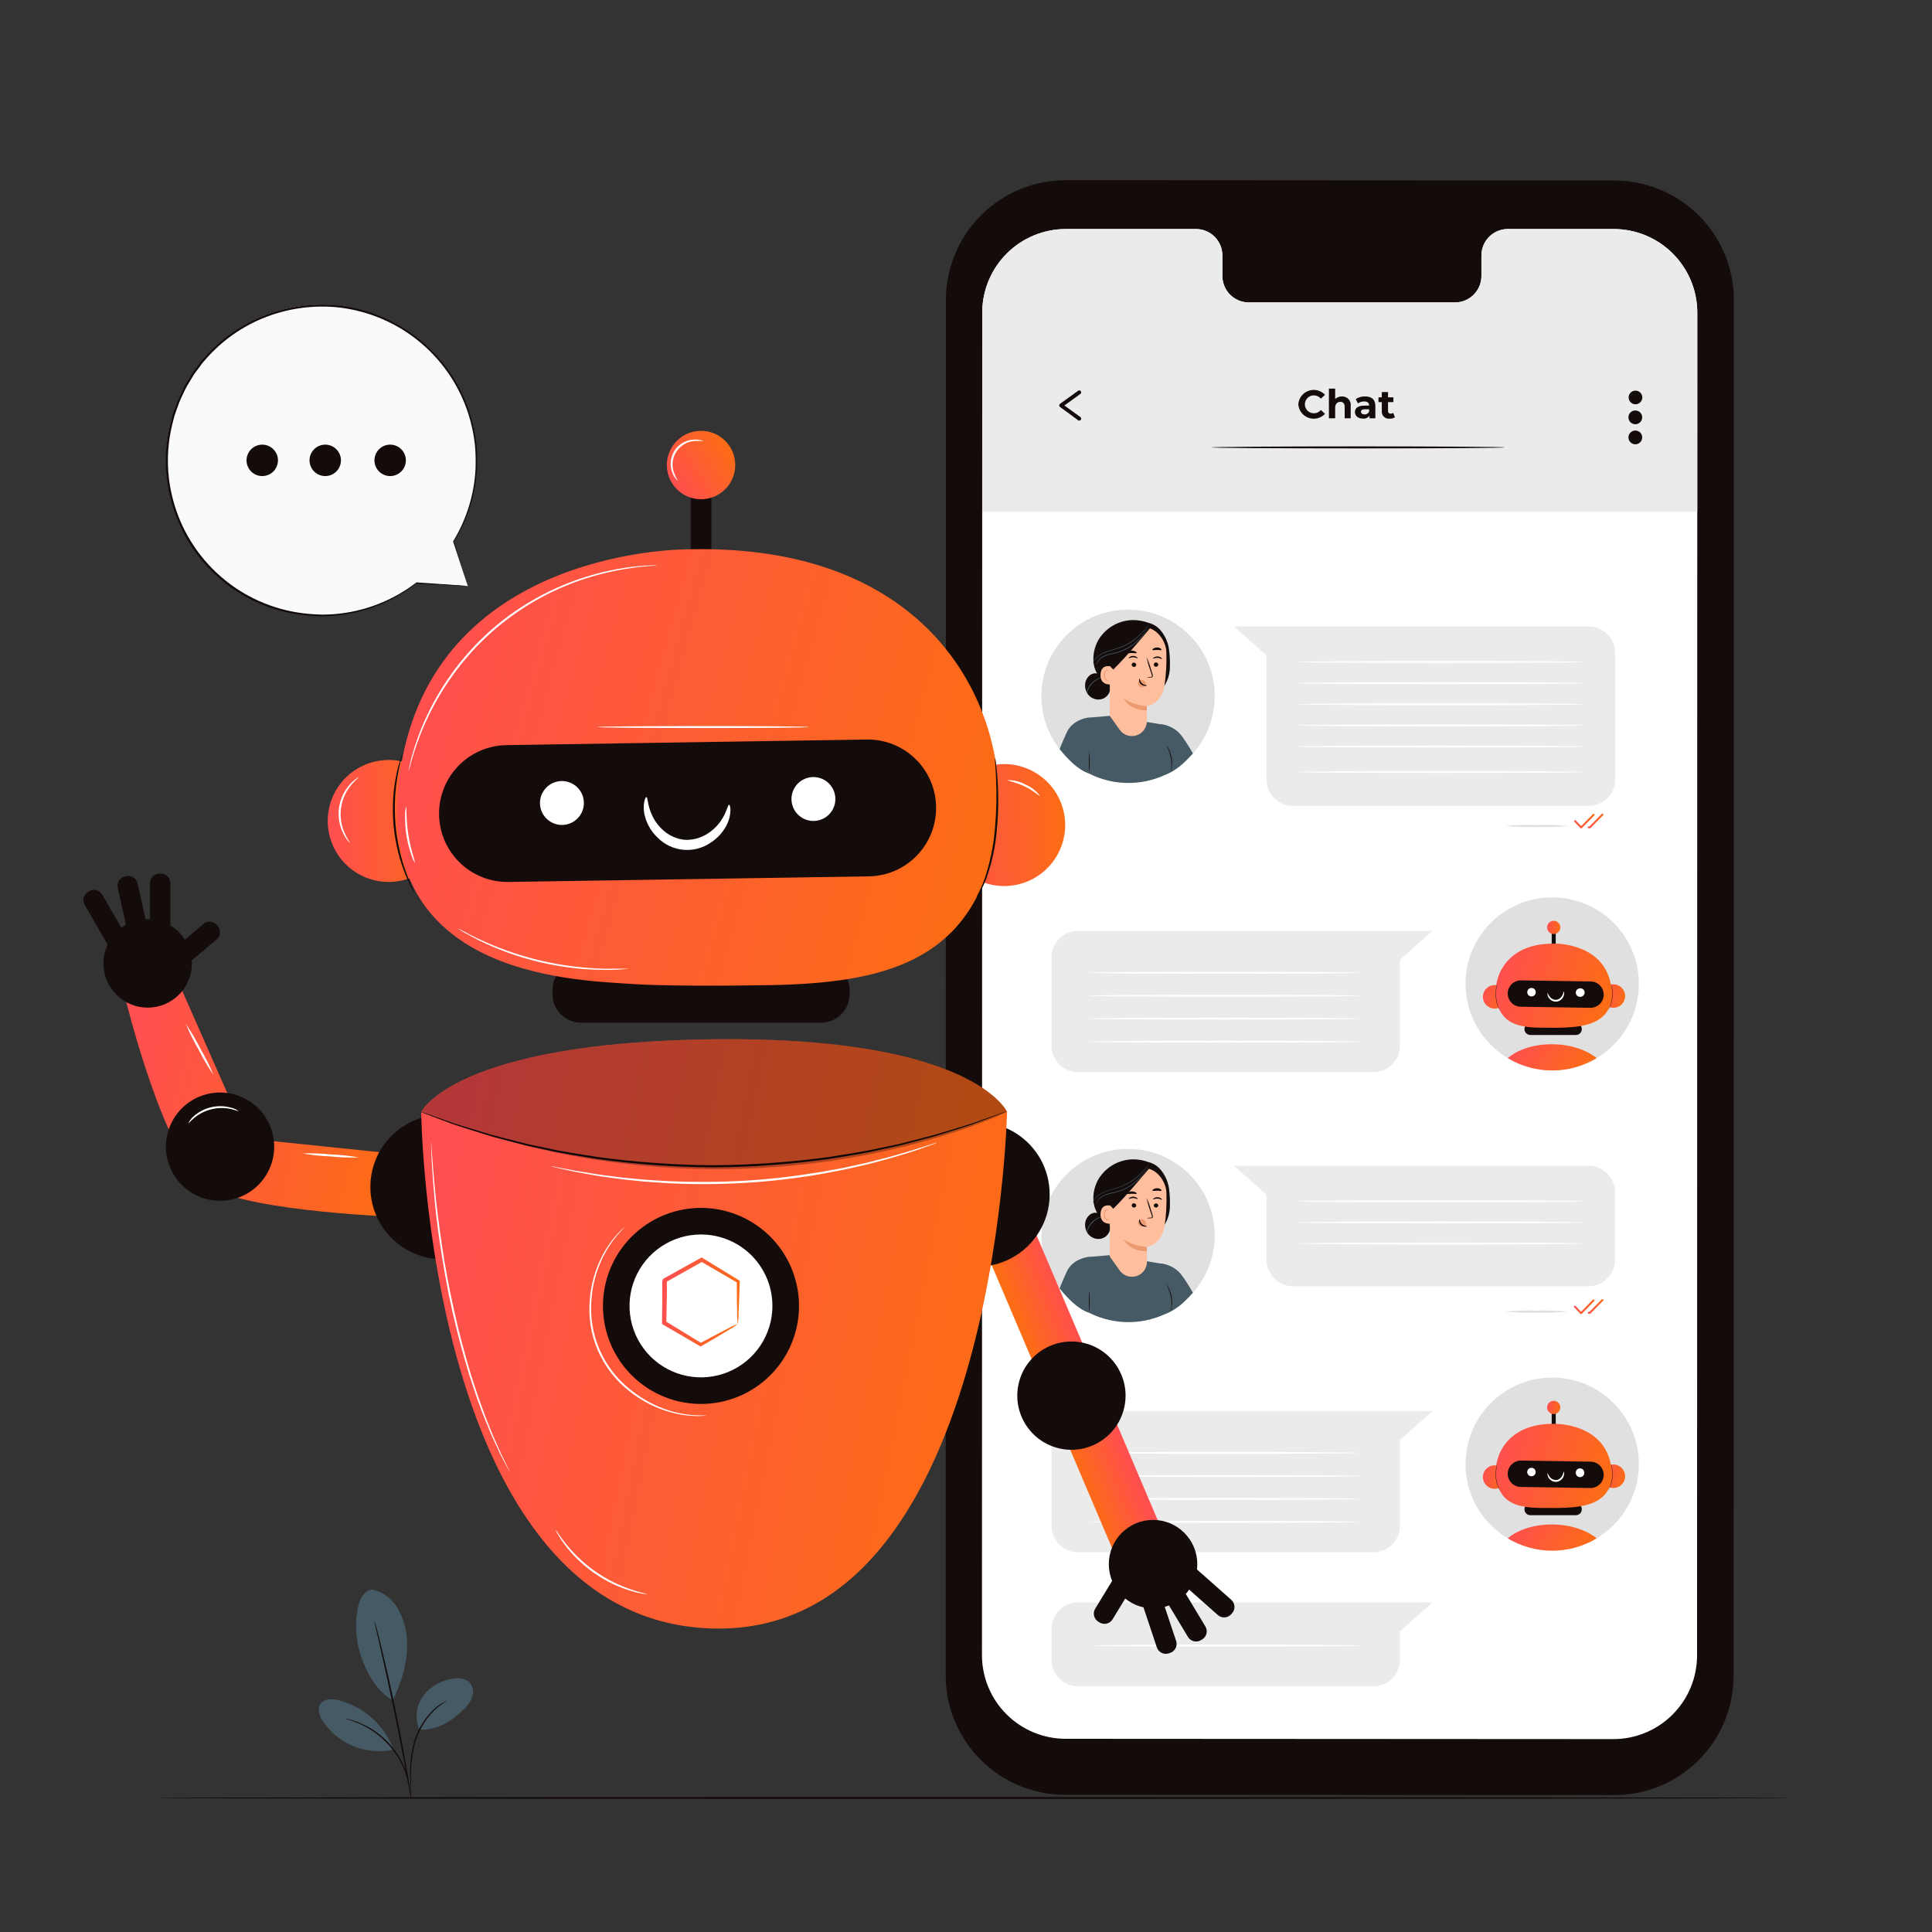 <svg width="200" height="200" viewBox="0 0 200 200" fill="none" xmlns="http://www.w3.org/2000/svg">
<rect x="0" y="0" width="200" height="200" fill="#333333" stroke="none"/>
<path d="M185.512 186.124C185.512 186.184 147.58 186.228 100.804 186.228C54.028 186.228 16.088 186.184 16.088 186.124C16.088 186.064 54.008 186.02 100.804 186.02C147.6 186.02 185.512 186.068 185.512 186.124Z" fill="#140B0B"/>
<path d="M167.064 185.832L110.264 185.8C106.983 185.798 103.837 184.493 101.518 182.172C99.199 179.852 97.896 176.705 97.896 173.424L97.924 31.024C97.931 27.74 99.241 24.593 101.566 22.274C103.89 19.955 107.04 18.652 110.324 18.652L167.124 18.688C170.405 18.69 173.551 19.995 175.87 22.316C178.189 24.637 179.492 27.783 179.492 31.064L179.464 173.464C179.464 175.091 179.143 176.702 178.519 178.205C177.896 179.707 176.982 181.072 175.83 182.221C174.678 183.37 173.311 184.28 171.807 184.9C170.303 185.52 168.691 185.836 167.064 185.832Z" fill="#140B0B"/>
<path d="M167.044 23.708H156.032C155.306 23.725 154.616 24.029 154.114 24.554C153.613 25.079 153.34 25.782 153.356 26.508V28.508C153.372 29.234 153.099 29.937 152.597 30.462C152.096 30.987 151.406 31.291 150.68 31.308H129.212C128.487 31.29 127.798 30.985 127.297 30.46C126.796 29.936 126.524 29.233 126.54 28.508V26.508C126.556 25.782 126.283 25.079 125.781 24.554C125.28 24.029 124.59 23.725 123.864 23.708H110.352C108.058 23.706 105.857 24.613 104.232 26.232C102.606 27.85 101.688 30.046 101.68 32.34L101.652 171.348C101.656 173.643 102.571 175.843 104.195 177.465C105.819 179.087 108.021 179.999 110.316 180L167.008 180.032C168.146 180.033 169.274 179.809 170.325 179.374C171.377 178.939 172.333 178.301 173.138 177.496C173.944 176.692 174.583 175.736 175.019 174.685C175.455 173.633 175.679 172.506 175.68 171.368L175.704 32.36C175.701 30.065 174.787 27.865 173.164 26.243C171.54 24.621 169.339 23.709 167.044 23.708Z" fill="white"/>
<path d="M175.7 52.924V32.216C175.659 29.947 174.729 27.784 173.111 26.193C171.492 24.602 169.314 23.71 167.044 23.708H156.032C155.672 23.716 155.318 23.794 154.988 23.939C154.659 24.084 154.362 24.293 154.113 24.553C153.865 24.813 153.67 25.12 153.54 25.455C153.41 25.791 153.347 26.148 153.356 26.508V28.508C153.372 29.234 153.099 29.937 152.597 30.462C152.096 30.987 151.406 31.291 150.68 31.308H129.212C128.487 31.29 127.798 30.985 127.297 30.46C126.796 29.936 126.524 29.233 126.54 28.508V26.508C126.556 25.782 126.283 25.079 125.781 24.554C125.28 24.029 124.59 23.725 123.864 23.708H110.352C108.058 23.706 105.857 24.613 104.232 26.232C102.606 27.85 101.688 30.046 101.68 32.34V52.988H175.7V52.924Z" fill="#EBEBEB"/>
<path d="M116.776 81.012C121.731 81.012 125.748 77.004 125.748 72.06C125.748 67.116 121.731 63.108 116.776 63.108C111.821 63.108 107.804 67.116 107.804 72.06C107.804 77.004 111.821 81.012 116.776 81.012Z" fill="#E0E0E0"/>
<path d="M112.584 74.3L114.936 74.1L120.672 75.068L121.348 79.384L121.252 79.888C119.96 80.617 118.508 81.017 117.025 81.051C115.541 81.085 114.072 80.753 112.748 80.084L112.584 74.3Z" fill="#455A64"/>
<path d="M119.444 75C120.013 74.917 120.593 74.996 121.12 75.227C121.646 75.458 122.097 75.833 122.42 76.308C122.809 76.851 123.165 77.416 123.488 78C122.552 79.016 121.792 79.788 120.496 80.24L119.444 75Z" fill="#455A64"/>
<path d="M112.584 74.3C112.584 74.3 111.032 74.492 110.432 75.816C109.832 77.14 109.692 77.552 109.692 77.552C110.492 78.52 111.516 79.664 112.768 80.092C112.768 80.092 113.052 76.756 113.088 75.816C113.132 74.8 113.172 74.272 112.584 74.3Z" fill="#455A64"/>
<path d="M114 65.82C114.391 65.319 114.889 64.913 115.458 64.63C116.027 64.348 116.653 64.197 117.288 64.188C117.834 64.188 118.376 64.285 118.888 64.476C119.427 64.604 119.903 64.918 120.232 65.364C120.64 65.888 120.907 66.508 121.008 67.164C121.102 67.836 121.134 68.514 121.104 69.192C121.071 69.874 120.851 70.534 120.468 71.1L118.744 71.396C117.793 71.472 116.837 71.421 115.9 71.244C114.953 71.062 114.116 70.513 113.572 69.716C112.88 68.592 113.168 66.844 114 65.82Z" fill="#140B0B"/>
<path d="M112.336 70.8C112.354 70.605 112.415 70.416 112.516 70.249C112.618 70.081 112.756 69.939 112.92 69.832C113.088 69.731 113.284 69.686 113.48 69.703C113.675 69.72 113.86 69.799 114.008 69.928L114.28 70.248C114.49 70.345 114.664 70.505 114.779 70.706C114.894 70.906 114.943 71.138 114.92 71.368C114.89 71.598 114.794 71.815 114.644 71.992C114.493 72.169 114.295 72.298 114.072 72.364C113.849 72.427 113.615 72.432 113.39 72.378C113.165 72.324 112.958 72.213 112.788 72.056C112.622 71.895 112.494 71.698 112.416 71.481C112.337 71.263 112.31 71.03 112.336 70.8Z" fill="#140B0B"/>
<path d="M112.676 71.976C112.611 71.875 112.579 71.756 112.584 71.636C112.642 71.345 112.78 71.076 112.984 70.86C113.177 70.633 113.412 70.446 113.676 70.308C113.876 70.2 114.016 70.16 114.012 70.148C113.884 70.157 113.76 70.194 113.648 70.256C113.366 70.382 113.117 70.57 112.92 70.808C112.81 70.929 112.716 71.063 112.64 71.208C112.575 71.332 112.536 71.468 112.528 71.608C112.526 71.704 112.553 71.799 112.604 71.88C112.64 71.96 112.676 72 112.676 71.976Z" fill="#455A64"/>
<path d="M118.728 74.692V73.092C118.728 73.092 120.132 72.936 120.524 71.136C120.708 69.945 120.781 68.74 120.74 67.536C120.74 66.444 119.8 64.956 118.448 64.952L117.848 64.88L115.548 65.792C115.388 65.801 115.237 65.869 115.125 65.983C115.013 66.097 114.947 66.248 114.94 66.408L114.872 74.092L115.924 75.568C116.117 75.829 116.386 76.023 116.694 76.123C117.003 76.222 117.335 76.223 117.643 76.125C117.952 76.026 118.222 75.834 118.416 75.574C118.61 75.314 118.718 75 118.724 74.676L118.728 74.692Z" fill="#FFBE9D"/>
<path d="M117.812 70.72C117.824 70.627 117.872 70.543 117.944 70.484C118.01 70.429 118.092 70.396 118.177 70.391C118.263 70.386 118.348 70.409 118.42 70.456C118.493 70.513 118.551 70.589 118.586 70.675C118.621 70.762 118.633 70.856 118.62 70.948C118.58 71.004 118.529 71.05 118.469 71.085C118.41 71.119 118.344 71.141 118.276 71.148H118.212C118.159 71.149 118.106 71.14 118.057 71.121C118.007 71.102 117.962 71.073 117.924 71.036C117.884 70.995 117.853 70.945 117.833 70.89C117.814 70.836 117.807 70.778 117.812 70.72Z" fill="#EB996E"/>
<path d="M119.904 68.8C119.902 68.861 119.876 68.919 119.832 68.96C119.788 69.002 119.729 69.025 119.668 69.024C119.638 69.025 119.608 69.019 119.58 69.008C119.553 68.997 119.527 68.981 119.506 68.96C119.484 68.939 119.467 68.915 119.455 68.887C119.443 68.86 119.437 68.83 119.436 68.8C119.439 68.739 119.466 68.681 119.511 68.64C119.555 68.598 119.615 68.575 119.676 68.576C119.706 68.576 119.735 68.581 119.763 68.592C119.791 68.603 119.816 68.62 119.837 68.64C119.858 68.661 119.875 68.686 119.887 68.714C119.898 68.741 119.904 68.77 119.904 68.8Z" fill="#140B0B"/>
<path d="M120.288 68.224C120.256 68.252 120.084 68.112 119.836 68.1C119.588 68.088 119.392 68.204 119.368 68.172C119.344 68.14 119.388 68.104 119.472 68.048C119.585 67.981 119.716 67.949 119.848 67.956C119.978 67.961 120.103 68.009 120.204 68.092C120.276 68.156 120.3 68.212 120.288 68.224Z" fill="#140B0B"/>
<path d="M118.708 70.12C118.839 70.089 118.973 70.073 119.108 70.072C119.172 70.072 119.236 70.072 119.248 70.016C119.257 69.95 119.246 69.883 119.216 69.824L119.052 69.328C118.899 68.905 118.78 68.47 118.696 68.028C118.883 68.438 119.037 68.862 119.156 69.296C119.212 69.468 119.26 69.636 119.312 69.796C119.346 69.876 119.353 69.964 119.332 70.048C119.308 70.091 119.267 70.123 119.22 70.136C119.184 70.14 119.148 70.14 119.112 70.136C118.977 70.149 118.841 70.144 118.708 70.12Z" fill="#140B0B"/>
<path d="M118.72 73.096C117.861 73.058 117.03 72.781 116.32 72.296C116.32 72.296 116.9 73.588 118.72 73.52V73.096Z" fill="#EB996E"/>
<path d="M117.96 70.256C118.004 70.256 117.988 70.528 118.212 70.732C118.436 70.936 118.724 70.924 118.724 70.96C118.724 70.996 118.656 71.012 118.536 71.008C118.376 71.001 118.224 70.939 118.104 70.832C117.991 70.728 117.923 70.585 117.912 70.432C117.908 70.316 117.944 70.252 117.96 70.256Z" fill="#140B0B"/>
<path d="M120.236 67.28C120.192 67.34 120 67.28 119.776 67.28C119.552 67.28 119.376 67.336 119.316 67.28C119.256 67.224 119.316 67.192 119.404 67.136C119.514 67.067 119.642 67.029 119.772 67.028C119.903 67.025 120.032 67.059 120.144 67.128C120.228 67.2 120.256 67.252 120.236 67.28Z" fill="#140B0B"/>
<path d="M117.152 68.8C117.151 68.861 117.174 68.921 117.215 68.965C117.257 69.01 117.315 69.037 117.376 69.04C117.406 69.043 117.436 69.04 117.464 69.031C117.493 69.022 117.519 69.007 117.542 68.987C117.565 68.968 117.583 68.944 117.597 68.918C117.61 68.891 117.618 68.862 117.62 68.832C117.62 68.772 117.597 68.713 117.555 68.669C117.513 68.625 117.456 68.599 117.396 68.596C117.366 68.593 117.337 68.596 117.308 68.604C117.28 68.613 117.253 68.627 117.23 68.646C117.208 68.665 117.189 68.689 117.175 68.715C117.162 68.742 117.154 68.77 117.152 68.8Z" fill="#140B0B"/>
<path d="M116.848 68.136C116.876 68.168 117.056 68.04 117.308 68.044C117.56 68.048 117.74 68.176 117.768 68.148C117.796 68.12 117.768 68.08 117.672 68.02C117.565 67.942 117.436 67.9 117.304 67.9C117.174 67.896 117.047 67.934 116.94 68.008C116.86 68.068 116.832 68.12 116.848 68.136Z" fill="#140B0B"/>
<path d="M116.704 67.6C116.752 67.66 116.948 67.6 117.18 67.6C117.412 67.6 117.608 67.648 117.656 67.6C117.704 67.552 117.656 67.512 117.56 67.456C117.443 67.388 117.311 67.352 117.176 67.352C117.041 67.352 116.908 67.388 116.792 67.456C116.708 67.512 116.68 67.568 116.704 67.6Z" fill="#140B0B"/>
<path d="M115.244 69.476C115.244 69.34 115.116 69.012 114.98 68.984C114.628 68.908 113.984 68.904 113.928 69.808C113.852 71.044 115.128 70.864 115.128 70.828C115.128 70.792 115.22 69.94 115.244 69.476Z" fill="#FFBE9D"/>
<path d="M114.8 70.356C114.8 70.356 114.78 70.356 114.74 70.384C114.715 70.395 114.687 70.4 114.66 70.4C114.632 70.4 114.605 70.395 114.58 70.384C114.503 70.328 114.441 70.253 114.403 70.166C114.364 70.079 114.349 69.983 114.36 69.888C114.365 69.782 114.392 69.678 114.44 69.584C114.454 69.546 114.477 69.513 114.507 69.485C114.537 69.458 114.573 69.439 114.612 69.428C114.637 69.423 114.664 69.426 114.687 69.439C114.709 69.451 114.727 69.472 114.736 69.496C114.739 69.516 114.739 69.536 114.736 69.556C114.736 69.556 114.764 69.556 114.756 69.488C114.751 69.457 114.735 69.429 114.712 69.408C114.697 69.393 114.679 69.382 114.658 69.375C114.638 69.368 114.617 69.366 114.596 69.368C114.545 69.375 114.496 69.394 114.455 69.425C114.414 69.456 114.381 69.497 114.36 69.544C114.301 69.648 114.268 69.765 114.264 69.884C114.25 69.994 114.27 70.106 114.32 70.204C114.369 70.303 114.448 70.385 114.544 70.44C114.577 70.451 114.612 70.455 114.646 70.452C114.681 70.448 114.714 70.437 114.744 70.42C114.8 70.4 114.8 70.36 114.8 70.356Z" fill="#EB996E"/>
<path d="M114.932 68.988L115.244 69.312C116.604 68.016 119.264 64.764 119.116 64.956C118.495 64.727 117.827 64.656 117.172 64.748C116.16 64.92 114.244 65.424 114.272 66.612C114.332 67.44 114.556 68.248 114.932 68.988Z" fill="#140B0B"/>
<path d="M113.132 68.716C113.132 68.716 113.132 68.688 113.132 68.644C113.156 68.577 113.184 68.511 113.216 68.448C113.344 68.219 113.522 68.021 113.736 67.868C114.053 67.642 114.406 67.472 114.78 67.364C115.18 67.232 115.66 67.128 116.12 66.932C116.907 66.6 117.618 66.11 118.208 65.492C118.386 65.304 118.553 65.107 118.708 64.9L118.832 64.728C118.845 64.707 118.862 64.689 118.88 64.672L118.844 64.736C118.816 64.776 118.78 64.84 118.728 64.916C118.579 65.129 118.416 65.332 118.24 65.524C117.977 65.807 117.688 66.064 117.376 66.292C116.995 66.572 116.581 66.806 116.144 66.988C115.703 67.157 115.253 67.301 114.796 67.42C114.427 67.523 114.079 67.686 113.764 67.904C113.552 68.05 113.373 68.24 113.24 68.46C113.198 68.543 113.162 68.628 113.132 68.716Z" fill="#455A64"/>
<path d="M113.492 68.908C113.489 68.816 113.505 68.725 113.54 68.64C113.632 68.403 113.794 68.2 114.004 68.056C114.319 67.855 114.671 67.719 115.04 67.656C115.482 67.572 115.913 67.438 116.324 67.256C116.733 67.07 117.118 66.834 117.468 66.552C117.759 66.321 118.027 66.062 118.268 65.78C118.427 65.59 118.573 65.39 118.704 65.18C118.748 65.112 118.784 65.052 118.808 65.008C118.82 64.986 118.835 64.966 118.852 64.948C118.844 64.97 118.833 64.992 118.82 65.012L118.724 65.192C118.601 65.409 118.459 65.616 118.3 65.808C118.064 66.103 117.795 66.372 117.5 66.608C117.146 66.895 116.758 67.137 116.344 67.328C115.928 67.511 115.491 67.645 115.044 67.728C114.682 67.796 114.336 67.932 114.024 68.128C113.817 68.263 113.654 68.457 113.556 68.684C113.528 68.757 113.507 68.832 113.492 68.908Z" fill="#455A64"/>
<path d="M112.768 80.084C112.709 79.296 112.709 78.504 112.768 77.716C112.821 78.504 112.821 79.296 112.768 80.084Z" fill="#140B0B"/>
<path d="M121.256 79.916C121.246 79.783 121.246 79.649 121.256 79.516C121.28 79.182 121.268 78.847 121.22 78.516C121.158 78.186 121.061 77.863 120.932 77.552C120.871 77.424 120.823 77.29 120.788 77.152C120.866 77.269 120.932 77.394 120.984 77.524C121.132 77.833 121.238 78.159 121.3 78.496C121.348 78.834 121.348 79.178 121.3 79.516C121.302 79.651 121.287 79.785 121.256 79.916Z" fill="#140B0B"/>
<path d="M164.432 83.428H133.852C133.123 83.427 132.425 83.137 131.91 82.622C131.395 82.107 131.105 81.409 131.104 80.68V67.84L127.732 64.848H164.432C164.795 64.846 165.155 64.915 165.491 65.052C165.827 65.189 166.132 65.391 166.389 65.647C166.647 65.903 166.851 66.208 166.99 66.543C167.129 66.878 167.2 67.237 167.2 67.6V80.68C167.199 81.043 167.127 81.401 166.988 81.736C166.848 82.07 166.644 82.374 166.387 82.629C166.13 82.885 165.825 83.087 165.489 83.224C165.154 83.361 164.794 83.43 164.432 83.428Z" fill="#EBEBEB"/>
<path d="M162.336 85.508C161.251 85.611 160.161 85.646 159.072 85.612C157.984 85.646 156.895 85.611 155.812 85.508C156.895 85.405 157.984 85.37 159.072 85.404C160.161 85.37 161.251 85.405 162.336 85.508Z" fill="#E0E0E0"/>
<path d="M163.684 85.764C163.67 85.764 163.657 85.761 163.645 85.755C163.632 85.75 163.621 85.742 163.612 85.732L162.98 85.072C162.962 85.053 162.951 85.028 162.951 85.002C162.951 84.976 162.962 84.951 162.98 84.932C162.989 84.922 163 84.915 163.012 84.91C163.024 84.904 163.037 84.902 163.05 84.902C163.063 84.902 163.076 84.904 163.088 84.91C163.1 84.915 163.111 84.922 163.12 84.932L163.68 85.516L164.908 84.268C164.917 84.258 164.928 84.251 164.94 84.246C164.952 84.24 164.965 84.238 164.978 84.238C164.991 84.238 165.004 84.24 165.016 84.246C165.028 84.251 165.039 84.258 165.048 84.268C165.066 84.287 165.077 84.312 165.077 84.338C165.077 84.364 165.066 84.389 165.048 84.408L163.748 85.732C163.731 85.749 163.708 85.76 163.684 85.764Z" fill="url(#paint0_linear_27_199)"/>
<path d="M164.584 85.744H164.468C164.442 85.744 164.416 85.734 164.397 85.715C164.379 85.696 164.368 85.671 164.368 85.644C164.371 85.618 164.383 85.593 164.402 85.575C164.421 85.557 164.446 85.546 164.472 85.544H164.544L165.812 84.252C165.821 84.242 165.833 84.235 165.845 84.229C165.857 84.224 165.871 84.221 165.884 84.221C165.897 84.221 165.911 84.224 165.923 84.229C165.936 84.235 165.947 84.242 165.956 84.252C165.974 84.271 165.985 84.296 165.985 84.322C165.985 84.348 165.974 84.373 165.956 84.392L164.656 85.712C164.647 85.722 164.636 85.731 164.624 85.736C164.611 85.742 164.598 85.744 164.584 85.744Z" fill="url(#paint1_linear_27_199)"/>
<path d="M162.336 135.776C161.251 135.879 160.161 135.914 159.072 135.88C157.984 135.914 156.895 135.879 155.812 135.776C156.895 135.673 157.984 135.638 159.072 135.672C160.161 135.638 161.251 135.673 162.336 135.776Z" fill="#E0E0E0"/>
<path d="M163.684 136.032C163.668 136.034 163.653 136.032 163.638 136.026C163.624 136.02 163.61 136.012 163.6 136L162.968 135.34C162.957 135.331 162.948 135.32 162.941 135.307C162.935 135.294 162.931 135.28 162.931 135.266C162.93 135.252 162.932 135.238 162.938 135.224C162.943 135.211 162.951 135.199 162.962 135.189C162.972 135.179 162.985 135.172 162.998 135.167C163.012 135.163 163.026 135.161 163.04 135.162C163.054 135.164 163.068 135.168 163.081 135.175C163.093 135.183 163.104 135.192 163.112 135.204L163.672 135.788L164.9 134.54C164.909 134.531 164.92 134.523 164.932 134.518C164.944 134.512 164.957 134.51 164.97 134.51C164.983 134.51 164.996 134.512 165.008 134.518C165.02 134.523 165.031 134.531 165.04 134.54C165.058 134.559 165.069 134.584 165.069 134.61C165.069 134.636 165.058 134.661 165.04 134.68L163.756 136C163.736 136.019 163.711 136.03 163.684 136.032Z" fill="url(#paint2_linear_27_199)"/>
<path d="M164.584 136H164.468C164.441 135.999 164.416 135.988 164.397 135.968C164.378 135.949 164.368 135.923 164.368 135.896C164.368 135.883 164.371 135.87 164.376 135.857C164.381 135.845 164.389 135.834 164.399 135.825C164.409 135.816 164.42 135.809 164.433 135.805C164.445 135.801 164.459 135.799 164.472 135.8H164.544L165.812 134.508C165.821 134.498 165.833 134.491 165.845 134.486C165.857 134.48 165.871 134.478 165.884 134.478C165.897 134.478 165.911 134.48 165.923 134.486C165.936 134.491 165.947 134.498 165.956 134.508C165.974 134.527 165.985 134.552 165.985 134.578C165.985 134.604 165.974 134.629 165.956 134.648L164.656 135.968C164.647 135.978 164.636 135.987 164.624 135.992C164.611 135.998 164.598 136 164.584 136Z" fill="url(#paint3_linear_27_199)"/>
<path d="M164.04 68.524C164.04 68.58 157.364 68.628 149.128 68.628C140.892 68.628 134.22 68.58 134.22 68.524C134.22 68.468 140.892 68.42 149.128 68.42C157.364 68.42 164.04 68.464 164.04 68.524Z" fill="white"/>
<path d="M164.04 70.712C164.04 70.772 157.364 70.816 149.128 70.816C140.892 70.816 134.22 70.772 134.22 70.712C134.22 70.652 140.892 70.608 149.128 70.608C157.364 70.608 164.04 70.656 164.04 70.712Z" fill="white"/>
<path d="M164.04 72.904C164.04 72.96 157.364 73.008 149.128 73.008C140.892 73.008 134.22 72.96 134.22 72.904C134.22 72.848 140.892 72.8 149.128 72.8C157.364 72.8 164.04 72.848 164.04 72.904Z" fill="white"/>
<path d="M116.776 136.84C121.731 136.84 125.748 132.832 125.748 127.888C125.748 122.944 121.731 118.936 116.776 118.936C111.821 118.936 107.804 122.944 107.804 127.888C107.804 132.832 111.821 136.84 116.776 136.84Z" fill="#E0E0E0"/>
<path d="M112.584 130.128L114.936 129.928L120.672 130.896L121.348 135.2L121.252 135.7C119.96 136.43 118.508 136.83 117.025 136.865C115.541 136.899 114.072 136.566 112.748 135.896L112.584 130.116" fill="#455A64"/>
<path d="M119.444 130.824C120.013 130.742 120.593 130.821 121.119 131.052C121.645 131.283 122.096 131.657 122.42 132.132C122.809 132.676 123.166 133.242 123.488 133.828C122.552 134.844 121.792 135.616 120.496 136.064L119.444 130.824Z" fill="#455A64"/>
<path d="M112.584 130.128C112.584 130.128 111.032 130.316 110.432 131.64C109.832 132.964 109.692 133.38 109.692 133.38C110.492 134.344 111.516 135.488 112.768 135.916C112.768 135.916 113.052 132.584 113.088 131.64C113.132 130.608 113.172 130.096 112.584 130.128Z" fill="#455A64"/>
<path d="M114 121.648C114.39 121.147 114.889 120.74 115.458 120.457C116.027 120.175 116.653 120.024 117.288 120.016C117.834 120.013 118.376 120.109 118.888 120.3C119.426 120.431 119.901 120.745 120.232 121.188C120.639 121.713 120.906 122.332 121.008 122.988C121.102 123.661 121.134 124.341 121.104 125.02C121.072 125.701 120.852 126.36 120.468 126.924L118.744 127.224C117.793 127.298 116.837 127.247 115.9 127.072C114.953 126.89 114.116 126.341 113.572 125.544C112.88 124.4 113.168 122.668 114 121.648Z" fill="#140B0B"/>
<path d="M112.336 126.644C112.353 126.449 112.414 126.26 112.516 126.092C112.617 125.925 112.755 125.782 112.92 125.676C113.088 125.574 113.283 125.528 113.479 125.544C113.675 125.561 113.86 125.639 114.008 125.768L114.28 126.092C114.49 126.189 114.665 126.349 114.78 126.549C114.895 126.75 114.944 126.982 114.92 127.212C114.887 127.441 114.79 127.657 114.64 127.833C114.49 128.009 114.293 128.139 114.072 128.208C113.849 128.27 113.614 128.274 113.389 128.22C113.164 128.165 112.957 128.054 112.788 127.896C112.622 127.736 112.494 127.54 112.416 127.323C112.338 127.106 112.31 126.874 112.336 126.644Z" fill="#140B0B"/>
<path d="M112.676 127.804C112.612 127.701 112.58 127.581 112.584 127.46C112.642 127.17 112.78 126.903 112.984 126.688C113.176 126.46 113.411 126.273 113.676 126.136C113.876 126.028 114.016 125.988 114.012 125.972C113.885 125.984 113.761 126.021 113.648 126.08C113.367 126.208 113.119 126.397 112.92 126.632C112.809 126.761 112.715 126.904 112.64 127.056C112.574 127.18 112.536 127.316 112.528 127.456C112.527 127.552 112.553 127.647 112.604 127.728C112.64 127.788 112.676 127.808 112.676 127.804Z" fill="#455A64"/>
<path d="M118.736 130.664V129.064C118.736 129.064 120.14 128.908 120.532 127.112C120.716 125.921 120.788 124.716 120.748 123.512C120.748 122.42 119.808 120.932 118.456 120.928L117.856 120.86L115.556 121.772C115.396 121.78 115.245 121.848 115.132 121.962C115.02 122.076 114.954 122.228 114.948 122.388L114.88 130.068L115.932 131.544C116.125 131.805 116.394 131.999 116.702 132.098C117.011 132.198 117.343 132.199 117.651 132.101C117.96 132.002 118.23 131.81 118.424 131.55C118.618 131.29 118.726 130.976 118.732 130.652L118.736 130.664Z" fill="#FFBE9D"/>
<path d="M117.812 126.548C117.824 126.456 117.872 126.371 117.944 126.312C118.01 126.257 118.092 126.224 118.177 126.219C118.263 126.214 118.348 126.237 118.42 126.284C118.493 126.341 118.551 126.417 118.586 126.503C118.621 126.59 118.633 126.684 118.62 126.776C118.58 126.831 118.528 126.877 118.469 126.911C118.41 126.945 118.344 126.966 118.276 126.972H118.212C118.105 126.97 118.003 126.929 117.924 126.856C117.883 126.817 117.852 126.769 117.832 126.715C117.813 126.662 117.806 126.605 117.812 126.548Z" fill="#EB996E"/>
<path d="M119.904 124.8C119.897 124.857 119.869 124.909 119.826 124.947C119.783 124.985 119.727 125.006 119.67 125.006C119.613 125.006 119.557 124.985 119.514 124.947C119.471 124.909 119.443 124.857 119.436 124.8C119.439 124.739 119.466 124.681 119.511 124.64C119.555 124.598 119.615 124.575 119.676 124.576C119.706 124.576 119.735 124.581 119.763 124.592C119.791 124.603 119.816 124.62 119.837 124.64C119.858 124.661 119.875 124.686 119.887 124.714C119.898 124.741 119.904 124.77 119.904 124.8Z" fill="#140B0B"/>
<path d="M120.288 124.204C120.256 124.232 120.084 124.092 119.836 124.08C119.588 124.068 119.392 124.18 119.368 124.148C119.344 124.116 119.388 124.08 119.472 124.028C119.584 123.957 119.716 123.925 119.848 123.936C119.978 123.941 120.103 123.989 120.204 124.072C120.276 124.136 120.3 124.192 120.288 124.204Z" fill="#140B0B"/>
<path d="M118.708 126.1C118.839 126.069 118.973 126.051 119.108 126.048C119.172 126.048 119.236 126.048 119.248 125.992C119.257 125.926 119.246 125.859 119.216 125.8C119.164 125.644 119.108 125.48 119.052 125.304C118.9 124.882 118.781 124.449 118.696 124.008C118.883 124.416 119.037 124.839 119.156 125.272C119.212 125.448 119.26 125.612 119.312 125.772C119.346 125.852 119.353 125.94 119.332 126.024C119.321 126.046 119.305 126.066 119.286 126.081C119.267 126.096 119.244 126.107 119.22 126.112C119.184 126.118 119.148 126.118 119.112 126.112C118.977 126.126 118.842 126.122 118.708 126.1Z" fill="#140B0B"/>
<path d="M118.72 129.072C117.863 129.038 117.033 128.769 116.32 128.292C116.32 128.292 116.9 129.584 118.72 129.516V129.072Z" fill="#EB996E"/>
<path d="M117.96 126.232C118.004 126.232 117.988 126.504 118.212 126.712C118.436 126.92 118.724 126.904 118.724 126.94C118.724 126.976 118.656 126.988 118.536 126.988C118.375 126.981 118.222 126.917 118.104 126.808C117.99 126.705 117.921 126.562 117.912 126.408C117.908 126.296 117.944 126.232 117.96 126.232Z" fill="#140B0B"/>
<path d="M120.236 123.26C120.192 123.32 120 123.26 119.776 123.26C119.552 123.26 119.376 123.316 119.316 123.26C119.256 123.204 119.316 123.172 119.404 123.116C119.513 123.045 119.641 123.007 119.772 123.008C119.903 123.003 120.033 123.038 120.144 123.108C120.228 123.172 120.256 123.232 120.236 123.26Z" fill="#140B0B"/>
<path d="M117.152 124.768C117.151 124.829 117.174 124.888 117.216 124.932C117.258 124.976 117.315 125.002 117.376 125.004C117.406 125.007 117.435 125.005 117.464 124.996C117.492 124.987 117.519 124.973 117.542 124.954C117.564 124.935 117.583 124.912 117.597 124.885C117.61 124.859 117.618 124.83 117.62 124.8C117.621 124.739 117.598 124.679 117.557 124.635C117.515 124.59 117.457 124.563 117.396 124.56C117.366 124.557 117.336 124.561 117.308 124.57C117.279 124.579 117.253 124.593 117.23 124.613C117.207 124.632 117.189 124.656 117.175 124.682C117.162 124.709 117.154 124.738 117.152 124.768Z" fill="#140B0B"/>
<path d="M116.848 124.112C116.876 124.144 117.056 124.016 117.308 124.024C117.56 124.032 117.74 124.156 117.768 124.124C117.796 124.092 117.768 124.056 117.672 123.996C117.564 123.919 117.436 123.878 117.304 123.876C117.174 123.875 117.047 123.914 116.94 123.988C116.86 124.044 116.832 124.1 116.848 124.112Z" fill="#140B0B"/>
<path d="M116.704 123.576C116.752 123.632 116.948 123.576 117.18 123.576C117.412 123.576 117.608 123.62 117.656 123.576C117.704 123.532 117.656 123.492 117.56 123.436C117.443 123.368 117.311 123.332 117.176 123.332C117.041 123.332 116.908 123.368 116.792 123.436C116.708 123.488 116.68 123.548 116.704 123.576Z" fill="#140B0B"/>
<path d="M115.244 125.3C115.244 125.164 115.116 124.84 114.98 124.812C114.628 124.736 113.984 124.728 113.928 125.632C113.852 126.868 115.128 126.692 115.128 126.656C115.128 126.62 115.22 125.768 115.244 125.3Z" fill="#FFBE9D"/>
<path d="M114.8 126.184C114.8 126.184 114.78 126.184 114.74 126.212C114.688 126.232 114.631 126.232 114.58 126.212C114.503 126.157 114.442 126.082 114.403 125.996C114.364 125.909 114.349 125.814 114.36 125.72C114.364 125.614 114.391 125.51 114.44 125.416C114.454 125.378 114.477 125.344 114.507 125.317C114.537 125.29 114.573 125.271 114.612 125.26C114.637 125.255 114.663 125.259 114.685 125.27C114.708 125.282 114.726 125.301 114.736 125.324C114.739 125.345 114.739 125.367 114.736 125.388C114.736 125.388 114.764 125.368 114.756 125.316C114.75 125.285 114.735 125.257 114.712 125.236C114.696 125.223 114.678 125.212 114.658 125.206C114.638 125.2 114.617 125.198 114.596 125.2C114.545 125.206 114.496 125.225 114.454 125.256C114.413 125.287 114.38 125.328 114.36 125.376C114.3 125.48 114.267 125.596 114.264 125.716C114.251 125.825 114.27 125.936 114.32 126.035C114.37 126.133 114.448 126.214 114.544 126.268C114.575 126.283 114.609 126.291 114.644 126.291C114.679 126.291 114.713 126.283 114.744 126.268C114.8 126.212 114.8 126.184 114.8 126.184Z" fill="#EB996E"/>
<path d="M114.932 124.8L115.244 125.128C116.604 123.828 119.264 120.576 119.116 120.772C118.496 120.54 117.828 120.467 117.172 120.56C116.16 120.732 114.244 121.236 114.272 122.428C114.332 123.255 114.556 124.061 114.932 124.8Z" fill="#140B0B"/>
<path d="M113.132 124.54C113.132 124.54 113.132 124.516 113.132 124.468C113.156 124.403 113.184 124.339 113.216 124.276C113.345 124.046 113.523 123.847 113.736 123.692C114.06 123.468 114.42 123.302 114.8 123.2C115.2 123.064 115.68 122.96 116.14 122.764C116.573 122.584 116.984 122.355 117.364 122.08C117.674 121.856 117.963 121.605 118.228 121.328C118.452 121.088 118.628 120.88 118.728 120.736C118.776 120.664 118.82 120.608 118.852 120.564C118.884 120.52 118.896 120.504 118.9 120.508L118.864 120.572L118.748 120.748C118.601 120.963 118.438 121.166 118.26 121.356C117.997 121.64 117.708 121.899 117.396 122.128C117.012 122.4 116.597 122.626 116.16 122.8C115.696 122.996 115.224 123.1 114.812 123.232C114.444 123.334 114.095 123.496 113.78 123.712C113.568 123.86 113.389 124.05 113.256 124.272C113.209 124.359 113.168 124.448 113.132 124.54Z" fill="#455A64"/>
<path d="M113.492 124.736C113.489 124.643 113.505 124.55 113.54 124.464C113.632 124.228 113.794 124.025 114.004 123.884C114.319 123.683 114.671 123.547 115.04 123.484C115.481 123.398 115.912 123.264 116.324 123.084C116.733 122.898 117.118 122.662 117.468 122.38C117.95 121.994 118.364 121.531 118.692 121.008C118.736 120.936 118.772 120.88 118.796 120.832C118.809 120.812 118.824 120.793 118.84 120.776C118.832 120.798 118.821 120.82 118.808 120.84L118.712 121.02C118.589 121.238 118.447 121.444 118.288 121.636C118.052 121.931 117.783 122.2 117.488 122.436C117.135 122.724 116.747 122.964 116.332 123.152C115.915 123.333 115.479 123.467 115.032 123.552C114.669 123.616 114.322 123.752 114.012 123.952C113.802 124.085 113.639 124.279 113.544 124.508C113.52 124.582 113.502 124.659 113.492 124.736Z" fill="#455A64"/>
<path d="M112.768 135.908C112.709 135.121 112.709 134.331 112.768 133.544C112.821 134.331 112.821 135.121 112.768 135.908Z" fill="#140B0B"/>
<path d="M121.256 135.744C121.244 135.604 121.244 135.464 121.256 135.324C121.28 134.989 121.268 134.653 121.22 134.32C121.157 133.991 121.061 133.669 120.932 133.36C120.872 133.231 120.824 133.098 120.788 132.96C120.866 133.077 120.932 133.202 120.984 133.332C121.133 133.64 121.239 133.967 121.3 134.304C121.348 134.643 121.348 134.986 121.3 135.324C121.303 135.466 121.289 135.607 121.256 135.744Z" fill="#140B0B"/>
<path d="M164.432 133.152H133.852C133.123 133.151 132.424 132.861 131.909 132.345C131.393 131.829 131.104 131.129 131.104 130.4V123.664L127.732 120.672H164.432C165.16 120.673 165.859 120.963 166.374 121.478C166.889 121.993 167.179 122.692 167.18 123.42V130.4C167.18 131.129 166.891 131.829 166.375 132.345C165.86 132.861 165.161 133.151 164.432 133.152Z" fill="#EBEBEB"/>
<path d="M164.04 124.348C164.04 124.408 157.364 124.452 149.128 124.452C140.892 124.452 134.22 124.408 134.22 124.348C134.22 124.288 140.892 124.244 149.128 124.244C157.364 124.244 164.04 124.292 164.04 124.348Z" fill="white"/>
<path d="M164.04 126.54C164.04 126.596 157.364 126.644 149.128 126.644C140.892 126.644 134.22 126.596 134.22 126.54C134.22 126.484 140.892 126.436 149.128 126.436C157.364 126.436 164.04 126.484 164.04 126.54Z" fill="white"/>
<path d="M164.04 128.732C164.04 128.788 157.364 128.836 149.128 128.836C140.892 128.836 134.22 128.788 134.22 128.732C134.22 128.676 140.892 128.628 149.128 128.628C157.364 128.628 164.04 128.672 164.04 128.732Z" fill="white"/>
<path d="M164.04 75.096C164.04 75.152 157.364 75.2 149.128 75.2C140.892 75.2 134.22 75.152 134.22 75.096C134.22 75.04 140.892 74.992 149.128 74.992C157.364 74.992 164.04 75.036 164.04 75.096Z" fill="white"/>
<path d="M164.04 77.284C164.04 77.344 157.364 77.388 149.128 77.388C140.892 77.388 134.22 77.344 134.22 77.284C134.22 77.224 140.892 77.18 149.128 77.18C157.364 77.18 164.04 77.228 164.04 77.284Z" fill="white"/>
<path d="M164.04 79.916C164.04 79.976 157.364 80.02 149.128 80.02C140.892 80.02 134.22 79.976 134.22 79.916C134.22 79.856 140.892 79.812 149.128 79.812C157.364 79.812 164.04 79.86 164.04 79.916Z" fill="white"/>
<path d="M134.4 41.852C134.421 41.541 134.533 41.243 134.721 40.995C134.91 40.747 135.166 40.559 135.46 40.455C135.753 40.35 136.071 40.334 136.374 40.407C136.676 40.48 136.951 40.641 137.164 40.868L136.736 41.268C136.648 41.161 136.536 41.075 136.41 41.016C136.284 40.957 136.147 40.927 136.008 40.928C135.762 40.928 135.526 41.026 135.352 41.2C135.178 41.374 135.08 41.61 135.08 41.856C135.08 42.102 135.178 42.338 135.352 42.512C135.526 42.686 135.762 42.784 136.008 42.784C136.147 42.785 136.285 42.755 136.411 42.695C136.537 42.636 136.648 42.548 136.736 42.44L137.164 42.84C136.951 43.067 136.677 43.227 136.374 43.301C136.072 43.375 135.755 43.359 135.461 43.255C135.168 43.151 134.911 42.963 134.723 42.715C134.534 42.468 134.422 42.17 134.4 41.86V41.852Z" fill="#140B0B"/>
<path d="M139.824 42.024V43.3H139.2V42.124C139.2 41.764 139.032 41.6 138.748 41.6C138.464 41.6 138.216 41.792 138.216 42.2V43.3H137.568V40.232H138.216V41.308C138.31 41.218 138.421 41.148 138.543 41.102C138.664 41.056 138.794 41.035 138.924 41.04C139.051 41.035 139.177 41.058 139.295 41.106C139.412 41.155 139.517 41.229 139.603 41.323C139.688 41.417 139.753 41.528 139.791 41.649C139.829 41.77 139.84 41.898 139.824 42.024Z" fill="#140B0B"/>
<path d="M142.376 42.032V43.3H141.772V43.024C141.697 43.132 141.594 43.218 141.475 43.272C141.355 43.326 141.223 43.347 141.092 43.332C140.572 43.332 140.264 43.044 140.264 42.66C140.264 42.276 140.54 41.992 141.22 41.992H141.732C141.732 41.716 141.564 41.556 141.22 41.556C140.989 41.554 140.763 41.625 140.576 41.76L140.344 41.312C140.63 41.127 140.964 41.033 141.304 41.04C142 41.04 142.376 41.356 142.376 42.032ZM141.732 42.596V42.368H141.288C140.988 42.368 140.888 42.48 140.888 42.632C140.888 42.784 141.024 42.9 141.252 42.9C141.354 42.908 141.456 42.883 141.542 42.828C141.629 42.773 141.695 42.692 141.732 42.596Z" fill="#140B0B"/>
<path d="M144.4 43.2C144.242 43.299 144.058 43.348 143.872 43.34C143.762 43.355 143.65 43.345 143.545 43.311C143.439 43.276 143.343 43.218 143.263 43.141C143.184 43.064 143.123 42.97 143.085 42.866C143.046 42.762 143.033 42.65 143.044 42.54V41.624H142.7V41.128H143.044V40.584H143.688V41.128H144.244V41.624H143.688V42.532C143.683 42.57 143.687 42.609 143.699 42.645C143.711 42.682 143.731 42.715 143.757 42.743C143.783 42.771 143.816 42.793 143.851 42.807C143.887 42.821 143.926 42.827 143.964 42.824C144.058 42.827 144.15 42.798 144.224 42.74L144.4 43.2Z" fill="#140B0B"/>
<path d="M155.812 46.316C155.812 46.372 149.012 46.42 140.584 46.42C132.156 46.42 125.36 46.372 125.36 46.316C125.36 46.26 132.16 46.208 140.584 46.208C149.008 46.208 155.812 46.256 155.812 46.316Z" fill="#140B0B"/>
<path d="M169.304 41.852C169.695 41.852 170.012 41.535 170.012 41.144C170.012 40.753 169.695 40.436 169.304 40.436C168.913 40.436 168.596 40.753 168.596 41.144C168.596 41.535 168.913 41.852 169.304 41.852Z" fill="#140B0B"/>
<path d="M170 43.2C170.001 43.341 169.96 43.48 169.882 43.597C169.804 43.715 169.693 43.807 169.562 43.861C169.432 43.916 169.289 43.93 169.15 43.903C169.012 43.875 168.884 43.807 168.785 43.708C168.685 43.608 168.617 43.481 168.59 43.342C168.562 43.204 168.577 43.06 168.631 42.93C168.685 42.8 168.777 42.688 168.895 42.611C169.013 42.533 169.151 42.491 169.292 42.492C169.479 42.493 169.659 42.568 169.792 42.701C169.924 42.833 169.999 43.013 170 43.2Z" fill="#140B0B"/>
<path d="M170 45.276C170.001 45.417 169.96 45.556 169.882 45.673C169.804 45.791 169.693 45.883 169.562 45.937C169.432 45.992 169.289 46.006 169.15 45.979C169.012 45.951 168.884 45.883 168.785 45.784C168.685 45.684 168.617 45.556 168.59 45.418C168.562 45.28 168.577 45.136 168.631 45.006C168.685 44.876 168.777 44.764 168.895 44.687C169.013 44.608 169.151 44.567 169.292 44.568C169.48 44.568 169.66 44.643 169.793 44.776C169.925 44.908 170 45.088 170 45.276Z" fill="#140B0B"/>
<path d="M111.728 43.544C111.685 43.545 111.642 43.531 111.608 43.504L109.732 42.128C109.706 42.109 109.685 42.084 109.671 42.056C109.656 42.027 109.648 41.996 109.648 41.964C109.648 41.933 109.656 41.902 109.67 41.874C109.685 41.846 109.706 41.822 109.732 41.804L111.608 40.452C111.629 40.437 111.654 40.426 111.68 40.42C111.705 40.414 111.732 40.413 111.758 40.418C111.784 40.422 111.809 40.432 111.831 40.446C111.854 40.46 111.873 40.478 111.888 40.5C111.918 40.543 111.93 40.595 111.922 40.647C111.914 40.699 111.886 40.745 111.844 40.776L110.188 41.976L111.844 43.176C111.886 43.208 111.914 43.255 111.923 43.307C111.931 43.359 111.918 43.413 111.888 43.456C111.87 43.483 111.847 43.505 111.819 43.52C111.791 43.535 111.76 43.543 111.728 43.544Z" fill="#140B0B"/>
<path d="M160.684 110.8C165.639 110.8 169.656 106.792 169.656 101.848C169.656 96.904 165.639 92.896 160.684 92.896C155.729 92.896 151.712 96.904 151.712 101.848C151.712 106.792 155.729 110.8 160.684 110.8Z" fill="#E0E0E0"/>
<path d="M163.14 107.14H158.42C158.259 107.14 158.104 107.076 157.99 106.962C157.876 106.848 157.812 106.693 157.812 106.532C157.812 106.371 157.876 106.215 157.99 106.101C158.104 105.986 158.258 105.921 158.42 105.92H163.14C163.302 105.921 163.456 105.986 163.57 106.101C163.684 106.215 163.748 106.371 163.748 106.532C163.748 106.693 163.684 106.848 163.57 106.962C163.456 107.076 163.301 107.14 163.14 107.14Z" fill="#140B0B"/>
<path d="M161.048 96.028H160.632V98.124H161.048V96.028Z" fill="#140B0B"/>
<path d="M154.724 104.408C155.396 104.408 155.94 103.864 155.94 103.192C155.94 102.52 155.396 101.976 154.724 101.976C154.052 101.976 153.508 102.52 153.508 103.192C153.508 103.864 154.052 104.408 154.724 104.408Z" fill="url(#paint4_linear_27_199)"/>
<path d="M167.02 104.328C167.692 104.328 168.236 103.784 168.236 103.112C168.236 102.44 167.692 101.896 167.02 101.896C166.348 101.896 165.804 102.44 165.804 103.112C165.804 103.784 166.348 104.328 167.02 104.328Z" fill="url(#paint5_linear_27_199)"/>
<path d="M161.02 97.684C161.02 97.684 165.972 97.624 166.756 101.916C167.54 106.208 163.352 106.284 162.148 106.364C161.604 106.4 160.436 106.404 159.404 106.388C157.12 106.348 155.508 105.908 154.96 103.788C154.894 103.539 154.853 103.285 154.836 103.028C154.692 100.708 156.26 97.572 161.02 97.684Z" fill="url(#paint6_linear_27_199)"/>
<path d="M157.428 104.216L164.628 104.328C164.99 104.333 165.34 104.195 165.6 103.943C165.86 103.691 166.01 103.346 166.016 102.984C166.02 102.622 165.881 102.273 165.628 102.013C165.375 101.754 165.03 101.605 164.668 101.6L157.468 101.488C157.289 101.485 157.11 101.517 156.943 101.583C156.776 101.649 156.624 101.747 156.495 101.872C156.366 101.997 156.263 102.146 156.192 102.311C156.121 102.475 156.083 102.653 156.08 102.832C156.077 103.011 156.11 103.19 156.176 103.356C156.243 103.523 156.341 103.675 156.467 103.804C156.592 103.932 156.741 104.035 156.906 104.106C157.071 104.176 157.249 104.214 157.428 104.216Z" fill="#140B0B"/>
<path d="M163.132 102.836C163.143 102.893 163.164 102.947 163.196 102.995C163.227 103.043 163.268 103.084 163.315 103.117C163.363 103.149 163.417 103.172 163.473 103.183C163.529 103.195 163.587 103.195 163.644 103.184C163.705 103.178 163.764 103.159 163.817 103.129C163.87 103.099 163.917 103.058 163.953 103.009C163.99 102.96 164.015 102.903 164.029 102.844C164.042 102.784 164.043 102.722 164.032 102.662C164.02 102.602 163.996 102.545 163.961 102.495C163.926 102.445 163.881 102.402 163.828 102.37C163.776 102.339 163.718 102.318 163.657 102.31C163.596 102.302 163.535 102.307 163.476 102.324C163.42 102.335 163.366 102.357 163.319 102.389C163.271 102.421 163.23 102.461 163.198 102.509C163.166 102.556 163.144 102.61 163.132 102.666C163.121 102.722 163.121 102.78 163.132 102.836Z" fill="white"/>
<path d="M158.104 102.756C158.11 102.817 158.129 102.876 158.159 102.929C158.189 102.982 158.23 103.029 158.28 103.065C158.329 103.102 158.385 103.128 158.445 103.141C158.504 103.155 158.566 103.156 158.626 103.144C158.686 103.132 158.743 103.108 158.793 103.073C158.844 103.038 158.886 102.993 158.918 102.941C158.95 102.888 158.97 102.83 158.978 102.769C158.986 102.709 158.981 102.647 158.964 102.588C158.933 102.483 158.864 102.393 158.77 102.336C158.677 102.279 158.565 102.259 158.457 102.28C158.35 102.301 158.254 102.362 158.189 102.45C158.123 102.538 158.093 102.647 158.104 102.756Z" fill="white"/>
<path d="M161.524 96C161.525 96.135 161.485 96.268 161.411 96.381C161.336 96.494 161.229 96.582 161.105 96.635C160.98 96.687 160.842 96.701 160.709 96.675C160.576 96.65 160.454 96.585 160.358 96.489C160.262 96.394 160.196 96.272 160.169 96.139C160.143 96.006 160.156 95.868 160.208 95.743C160.259 95.618 160.347 95.511 160.46 95.436C160.572 95.36 160.705 95.32 160.84 95.32C161.021 95.32 161.194 95.392 161.322 95.519C161.45 95.646 161.523 95.819 161.524 96Z" fill="url(#paint7_linear_27_199)"/>
<path d="M161.872 102.636C161.872 102.636 161.9 102.668 161.916 102.74C161.929 102.842 161.919 102.946 161.888 103.044C161.844 103.196 161.761 103.334 161.648 103.444C161.509 103.582 161.327 103.669 161.132 103.688C160.937 103.704 160.742 103.653 160.58 103.544C160.452 103.457 160.346 103.34 160.272 103.204C160.225 103.112 160.197 103.011 160.192 102.908C160.192 102.836 160.192 102.796 160.216 102.796C160.24 102.796 160.256 102.948 160.388 103.136C160.465 103.24 160.561 103.328 160.672 103.396C160.806 103.476 160.961 103.512 161.116 103.5C161.265 103.481 161.405 103.417 161.516 103.316C161.617 103.232 161.697 103.127 161.752 103.008C161.856 102.8 161.84 102.636 161.872 102.636Z" fill="white"/>
<path d="M166.748 101.776C166.763 101.81 166.775 101.844 166.784 101.88C166.8 101.922 166.813 101.965 166.824 102.008C166.824 102.056 166.852 102.112 166.864 102.18C166.895 102.329 166.916 102.48 166.928 102.632C166.942 102.819 166.942 103.006 166.928 103.192C166.911 103.378 166.881 103.563 166.836 103.744C166.798 103.891 166.75 104.036 166.692 104.176C166.672 104.232 166.649 104.287 166.624 104.34C166.606 104.38 166.586 104.419 166.564 104.456L166.508 104.556C166.517 104.519 166.532 104.484 166.552 104.452L166.604 104.328C166.624 104.28 166.648 104.228 166.668 104.168C166.722 104.027 166.766 103.883 166.8 103.736C166.843 103.556 166.873 103.373 166.892 103.188C166.904 103.003 166.904 102.817 166.892 102.632C166.882 102.482 166.863 102.332 166.836 102.184C166.828 102.122 166.816 102.061 166.8 102C166.8 101.948 166.78 101.908 166.772 101.872C166.76 101.841 166.752 101.809 166.748 101.776Z" fill="#140B0B"/>
<path d="M155.016 101.8C154.999 101.835 154.985 101.871 154.976 101.908C154.976 101.94 154.952 101.984 154.936 102.032C154.92 102.08 154.908 102.14 154.896 102.204C154.865 102.353 154.845 102.504 154.836 102.656C154.822 102.842 154.822 103.03 154.836 103.216C154.852 103.402 154.883 103.587 154.928 103.768C154.965 103.917 155.013 104.062 155.072 104.204C155.092 104.264 155.12 104.316 155.14 104.364C155.16 104.412 155.184 104.452 155.2 104.484L155.256 104.58C155.246 104.544 155.231 104.509 155.212 104.476C155.212 104.444 155.18 104.404 155.16 104.356C155.14 104.308 155.116 104.256 155.096 104.196C155.042 104.054 154.998 103.908 154.964 103.76C154.921 103.58 154.89 103.397 154.872 103.212C154.86 103.028 154.86 102.844 154.872 102.66C154.882 102.508 154.901 102.358 154.928 102.208C154.936 102.151 154.948 102.095 154.964 102.04C154.964 101.988 154.984 101.944 154.992 101.912C155 101.88 155.016 101.8 155.016 101.8Z" fill="#140B0B"/>
<path d="M156.084 109.536C156.084 109.536 157.556 108.1 160.632 108.1C163.708 108.1 165.284 109.536 165.284 109.536C163.896 110.374 162.305 110.816 160.684 110.816C159.063 110.816 157.472 110.374 156.084 109.536Z" fill="url(#paint8_linear_27_199)"/>
<path d="M111.6 110.976H142.176C142.537 110.977 142.895 110.906 143.228 110.768C143.562 110.63 143.865 110.428 144.12 110.172C144.376 109.917 144.578 109.614 144.716 109.28C144.854 108.947 144.925 108.589 144.924 108.228V99.356L148.296 96.364H111.6C111.239 96.364 110.882 96.435 110.548 96.573C110.215 96.711 109.912 96.914 109.657 97.169C109.402 97.424 109.199 97.727 109.061 98.06C108.923 98.394 108.852 98.751 108.852 99.112V108.228C108.852 108.589 108.922 108.947 109.06 109.28C109.198 109.614 109.4 109.917 109.656 110.172C109.911 110.428 110.214 110.63 110.548 110.768C110.881 110.906 111.239 110.977 111.6 110.976Z" fill="#EBEBEB"/>
<path d="M140.8 100.7C140.8 100.76 134.504 100.804 126.736 100.804C118.968 100.804 112.672 100.76 112.672 100.7C112.672 100.64 118.968 100.596 126.736 100.596C134.504 100.596 140.8 100.644 140.8 100.7Z" fill="white"/>
<path d="M140.8 103.076C140.8 103.136 134.504 103.18 126.736 103.18C118.968 103.18 112.672 103.136 112.672 103.076C112.672 103.016 118.968 102.972 126.736 102.972C134.504 102.972 140.8 103.02 140.8 103.076Z" fill="white"/>
<path d="M140.8 105.452C140.8 105.508 134.504 105.556 126.736 105.556C118.968 105.556 112.672 105.508 112.672 105.452C112.672 105.396 118.968 105.348 126.736 105.348C134.504 105.348 140.8 105.396 140.8 105.452Z" fill="white"/>
<path d="M140.8 107.828C140.8 107.884 134.504 107.932 126.736 107.932C118.968 107.932 112.672 107.884 112.672 107.828C112.672 107.772 118.968 107.724 126.736 107.724C134.504 107.724 140.8 107.768 140.8 107.828Z" fill="white"/>
<path d="M160.684 160.512C165.639 160.512 169.656 156.504 169.656 151.56C169.656 146.616 165.639 142.608 160.684 142.608C155.729 142.608 151.712 146.616 151.712 151.56C151.712 156.504 155.729 160.512 160.684 160.512Z" fill="#E0E0E0"/>
<path d="M163.14 156.852H158.42C158.34 156.852 158.26 156.836 158.186 156.805C158.112 156.775 158.045 156.729 157.989 156.673C157.932 156.616 157.887 156.548 157.857 156.474C157.827 156.4 157.811 156.32 157.812 156.24C157.812 156.079 157.876 155.924 157.99 155.81C158.104 155.696 158.259 155.632 158.42 155.632H163.14C163.301 155.632 163.456 155.696 163.57 155.81C163.684 155.924 163.748 156.079 163.748 156.24C163.749 156.32 163.733 156.4 163.703 156.474C163.673 156.548 163.628 156.616 163.571 156.673C163.515 156.729 163.448 156.775 163.374 156.805C163.3 156.836 163.22 156.852 163.14 156.852Z" fill="#140B0B"/>
<path d="M161.048 145.74H160.632V147.836H161.048V145.74Z" fill="#140B0B"/>
<path d="M154.724 154.12C155.396 154.12 155.94 153.576 155.94 152.904C155.94 152.232 155.396 151.688 154.724 151.688C154.052 151.688 153.508 152.232 153.508 152.904C153.508 153.576 154.052 154.12 154.724 154.12Z" fill="url(#paint9_linear_27_199)"/>
<path d="M167.02 154.036C167.692 154.036 168.236 153.492 168.236 152.82C168.236 152.148 167.692 151.604 167.02 151.604C166.348 151.604 165.804 152.148 165.804 152.82C165.804 153.492 166.348 154.036 167.02 154.036Z" fill="url(#paint10_linear_27_199)"/>
<path d="M161.02 147.396C161.02 147.396 165.972 147.336 166.756 151.624C167.54 155.912 163.352 155.996 162.148 156.076C161.604 156.112 160.436 156.116 159.404 156.1C157.12 156.06 155.508 155.616 154.96 153.5C154.894 153.251 154.853 152.997 154.836 152.74C154.692 150.42 156.26 147.28 161.02 147.396Z" fill="url(#paint11_linear_27_199)"/>
<path d="M157.428 153.928L164.628 154.04C164.99 154.046 165.34 153.907 165.6 153.655C165.86 153.403 166.01 153.058 166.016 152.696C166.02 152.334 165.881 151.985 165.628 151.726C165.375 151.466 165.03 151.317 164.668 151.312L157.468 151.196C157.106 151.191 156.756 151.329 156.496 151.581C156.236 151.833 156.086 152.178 156.08 152.54C156.077 152.72 156.11 152.898 156.176 153.065C156.243 153.232 156.341 153.385 156.466 153.513C156.592 153.642 156.741 153.745 156.906 153.816C157.071 153.888 157.248 153.926 157.428 153.928Z" fill="#140B0B"/>
<path d="M163.132 152.548C163.142 152.605 163.163 152.659 163.193 152.708C163.224 152.757 163.264 152.8 163.312 152.833C163.359 152.867 163.412 152.89 163.468 152.903C163.525 152.916 163.583 152.918 163.64 152.908C163.697 152.898 163.752 152.877 163.801 152.847C163.849 152.816 163.892 152.776 163.925 152.729C163.959 152.681 163.983 152.628 163.995 152.572C164.008 152.515 164.01 152.457 164 152.4C163.994 152.339 163.975 152.28 163.945 152.227C163.915 152.174 163.874 152.127 163.825 152.091C163.775 152.054 163.719 152.029 163.66 152.015C163.6 152.002 163.538 152.001 163.478 152.012C163.418 152.024 163.361 152.048 163.311 152.083C163.261 152.118 163.218 152.163 163.186 152.216C163.155 152.268 163.134 152.326 163.126 152.387C163.118 152.448 163.123 152.509 163.14 152.568L163.132 152.548Z" fill="white"/>
<path d="M158.104 152.468C158.121 152.554 158.162 152.632 158.224 152.694C158.285 152.756 158.363 152.798 158.448 152.815C158.534 152.833 158.622 152.824 158.703 152.791C158.783 152.758 158.852 152.702 158.901 152.63C158.949 152.558 158.976 152.473 158.976 152.386C158.976 152.299 158.951 152.214 158.903 152.141C158.855 152.069 158.786 152.012 158.706 151.978C158.626 151.945 158.537 151.936 158.452 151.952C158.395 151.963 158.341 151.985 158.293 152.017C158.245 152.049 158.203 152.09 158.171 152.138C158.139 152.186 158.116 152.24 158.105 152.296C158.093 152.353 158.093 152.411 158.104 152.468Z" fill="white"/>
<path d="M161.524 145.696C161.524 145.831 161.484 145.964 161.409 146.076C161.334 146.189 161.227 146.276 161.102 146.328C160.977 146.38 160.839 146.393 160.707 146.367C160.574 146.341 160.452 146.276 160.356 146.18C160.261 146.084 160.196 145.962 160.169 145.83C160.143 145.697 160.156 145.559 160.208 145.434C160.26 145.309 160.348 145.203 160.46 145.127C160.572 145.052 160.705 145.012 160.84 145.012C161.021 145.012 161.195 145.084 161.324 145.213C161.452 145.341 161.524 145.515 161.524 145.696Z" fill="url(#paint12_linear_27_199)"/>
<path d="M161.872 152.344C161.872 152.344 161.9 152.38 161.916 152.452C161.928 152.554 161.919 152.658 161.888 152.756C161.843 152.907 161.76 153.045 161.648 153.156C161.509 153.295 161.327 153.381 161.132 153.4C160.937 153.416 160.742 153.365 160.58 153.256C160.452 153.169 160.346 153.052 160.272 152.916C160.225 152.824 160.198 152.723 160.192 152.62C160.192 152.548 160.192 152.508 160.216 152.508C160.24 152.508 160.256 152.66 160.388 152.844C160.464 152.95 160.56 153.04 160.672 153.108C160.807 153.185 160.961 153.221 161.116 153.212C161.265 153.193 161.405 153.129 161.516 153.028C161.615 152.943 161.695 152.838 161.752 152.72C161.856 152.504 161.84 152.348 161.872 152.344Z" fill="white"/>
<path d="M166.748 151.484C166.748 151.484 166.748 151.524 166.784 151.592C166.8 151.634 166.813 151.677 166.824 151.72C166.824 151.768 166.852 151.824 166.864 151.888C166.894 152.037 166.915 152.188 166.928 152.34C166.942 152.527 166.942 152.714 166.928 152.9C166.912 153.086 166.881 153.271 166.836 153.452C166.799 153.601 166.751 153.747 166.692 153.888C166.672 153.943 166.649 153.996 166.624 154.048C166.607 154.09 166.587 154.13 166.564 154.168L166.508 154.264C166.518 154.228 166.533 154.193 166.552 154.16C166.552 154.128 166.584 154.088 166.604 154.04C166.624 153.992 166.648 153.94 166.668 153.88C166.722 153.738 166.766 153.592 166.8 153.444C166.843 153.265 166.874 153.083 166.892 152.9C166.904 152.715 166.904 152.529 166.892 152.344C166.882 152.194 166.864 152.044 166.836 151.896C166.827 151.838 166.815 151.781 166.8 151.724C166.8 151.672 166.78 151.632 166.772 151.596C166.758 151.56 166.75 151.522 166.748 151.484Z" fill="#140B0B"/>
<path d="M155.016 151.512C154.999 151.547 154.985 151.583 154.976 151.62C154.976 151.652 154.952 151.696 154.936 151.744C154.92 151.792 154.908 151.852 154.896 151.916C154.865 152.065 154.845 152.216 154.836 152.368C154.822 152.555 154.822 152.742 154.836 152.928C154.852 153.114 154.883 153.299 154.928 153.48C154.965 153.629 155.013 153.775 155.072 153.916C155.092 153.976 155.12 154.028 155.14 154.076C155.16 154.124 155.184 154.164 155.2 154.196L155.256 154.292C155.246 154.256 155.232 154.221 155.212 154.188C155.212 154.156 155.18 154.116 155.16 154.068C155.14 154.02 155.116 153.968 155.096 153.904C155.042 153.763 154.998 153.619 154.964 153.472C154.921 153.292 154.89 153.109 154.872 152.924C154.86 152.74 154.86 152.556 154.872 152.372C154.882 152.221 154.901 152.07 154.928 151.92C154.936 151.863 154.948 151.807 154.964 151.752C154.964 151.7 154.984 151.656 154.992 151.624C155 151.592 155.016 151.512 155.016 151.512Z" fill="#140B0B"/>
<path d="M156.084 159.248C156.084 159.248 157.556 157.812 160.632 157.812C163.708 157.812 165.284 159.248 165.284 159.248C163.896 160.086 162.305 160.528 160.684 160.528C159.063 160.528 157.472 160.086 156.084 159.248Z" fill="url(#paint13_linear_27_199)"/>
<path d="M111.6 160.688H142.176C142.537 160.689 142.895 160.618 143.228 160.48C143.562 160.342 143.865 160.14 144.12 159.884C144.376 159.629 144.578 159.326 144.716 158.992C144.854 158.659 144.925 158.301 144.924 157.94V149.068L148.296 146.076H111.6C111.239 146.076 110.882 146.147 110.548 146.285C110.215 146.423 109.912 146.626 109.657 146.881C109.402 147.136 109.199 147.439 109.061 147.773C108.923 148.106 108.852 148.463 108.852 148.824V157.94C108.852 158.301 108.922 158.659 109.06 158.992C109.198 159.326 109.4 159.629 109.656 159.884C109.911 160.14 110.214 160.342 110.548 160.48C110.881 160.618 111.239 160.689 111.6 160.688Z" fill="#EBEBEB"/>
<path d="M111.6 174.564H142.176C142.537 174.564 142.895 174.493 143.229 174.355C143.562 174.216 143.865 174.013 144.121 173.758C144.376 173.502 144.578 173.199 144.716 172.865C144.854 172.531 144.925 172.173 144.924 171.812V168.872L148.296 165.88H111.6C111.239 165.88 110.882 165.951 110.548 166.089C110.215 166.227 109.912 166.43 109.657 166.685C109.402 166.94 109.199 167.243 109.061 167.577C108.923 167.91 108.852 168.267 108.852 168.628V171.828C108.855 172.555 109.146 173.251 109.661 173.764C110.176 174.276 110.873 174.564 111.6 174.564Z" fill="#EBEBEB"/>
<path d="M140.8 150.4C140.8 150.46 134.504 150.504 126.736 150.504C118.968 150.504 112.672 150.46 112.672 150.4C112.672 150.34 118.968 150.296 126.736 150.296C134.504 150.296 140.8 150.356 140.8 150.4Z" fill="white"/>
<path d="M140.8 152.8C140.8 152.856 134.504 152.904 126.736 152.904C118.968 152.904 112.672 152.856 112.672 152.8C112.672 152.744 118.968 152.696 126.736 152.696C134.504 152.696 140.8 152.732 140.8 152.8Z" fill="white"/>
<path d="M140.8 155.164C140.8 155.22 134.504 155.268 126.736 155.268C118.968 155.268 112.672 155.22 112.672 155.164C112.672 155.108 118.968 155.06 126.736 155.06C134.504 155.06 140.8 155.104 140.8 155.164Z" fill="white"/>
<path d="M140.8 157.54C140.8 157.596 134.504 157.644 126.736 157.644C118.968 157.644 112.672 157.596 112.672 157.54C112.672 157.484 118.968 157.436 126.736 157.436C134.504 157.436 140.8 157.48 140.8 157.54Z" fill="white"/>
<path d="M140.896 170.348C140.896 170.404 134.664 170.452 126.98 170.452C119.296 170.452 113.06 170.404 113.06 170.348C113.06 170.292 119.292 170.244 126.98 170.244C134.668 170.244 140.896 170.288 140.896 170.348Z" fill="white"/>
<path d="M38.576 164.556C39.115 164.686 39.622 164.923 40.066 165.254C40.511 165.584 40.885 166.002 41.164 166.48C41.717 167.444 42.044 168.52 42.12 169.628C42.324 171.756 41.584 174.104 40.664 176.028C38.588 174.868 37.624 172.288 37.216 170.948C36.572 168.832 36.692 164.612 38.576 164.548" fill="#455A64"/>
<path d="M43.424 179.036C43.176 178.469 43.083 177.847 43.153 177.232C43.223 176.618 43.455 176.033 43.824 175.536C44.204 175.048 44.678 174.64 45.218 174.337C45.758 174.034 46.353 173.842 46.968 173.772C47.244 173.712 47.53 173.713 47.806 173.773C48.082 173.833 48.342 173.951 48.568 174.12C48.752 174.316 48.88 174.557 48.939 174.818C48.998 175.08 48.986 175.353 48.904 175.608C48.734 176.117 48.433 176.572 48.032 176.928C46.716 178.2 45.208 179.188 43.384 179.036" fill="#455A64"/>
<path d="M42.528 185.888C42.504 185.743 42.495 185.595 42.5 185.448C42.5 185.136 42.5 184.732 42.468 184.248C42.386 182.922 42.522 181.591 42.868 180.308C43.24 179.022 43.948 177.858 44.92 176.936C45.218 176.662 45.547 176.425 45.9 176.228C45.994 176.174 46.092 176.126 46.192 176.084C46.225 176.064 46.262 176.05 46.3 176.044C45.834 176.324 45.397 176.65 44.996 177.016C44.057 177.94 43.369 179.089 42.996 180.352C42.652 181.621 42.499 182.934 42.544 184.248C42.544 184.756 42.544 185.164 42.544 185.448C42.549 185.595 42.544 185.742 42.528 185.888Z" fill="#140B0B"/>
<path d="M38.768 167.78C38.794 167.838 38.814 167.898 38.828 167.96C38.868 168.096 38.916 168.272 38.972 168.488C39.096 168.948 39.268 169.616 39.468 170.444C39.868 172.1 40.404 174.396 40.932 176.94C41.46 179.484 41.884 181.804 42.168 183.484C42.308 184.324 42.416 185.004 42.488 185.484C42.52 185.708 42.544 185.884 42.564 186.028C42.57 186.092 42.57 186.156 42.564 186.22C42.543 186.159 42.527 186.096 42.516 186.032C42.488 185.892 42.456 185.716 42.412 185.492C42.32 185.008 42.196 184.332 42.044 183.512C41.732 181.836 41.292 179.512 40.764 176.98C40.236 174.448 39.724 172.14 39.348 170.48C39.16 169.68 39.008 168.996 38.9 168.512C38.852 168.292 38.812 168.112 38.784 167.976C38.771 167.912 38.766 167.846 38.768 167.78Z" fill="#140B0B"/>
<path d="M40.664 180.944C40.183 179.732 39.421 178.652 38.44 177.792C37.459 176.932 36.289 176.318 35.024 176C34.38 175.844 33.58 175.824 33.188 176.36C32.796 176.896 33.072 177.656 33.436 178.212C34.214 179.355 35.312 180.243 36.593 180.765C37.874 181.287 39.281 181.418 40.636 181.144" fill="#455A64"/>
<path d="M35.728 177.892C35.863 177.909 35.997 177.937 36.128 177.976C36.286 178.013 36.443 178.058 36.596 178.112C36.772 178.176 36.996 178.232 37.2 178.332C37.404 178.432 37.664 178.528 37.908 178.664C38.176 178.8 38.435 178.952 38.684 179.12C39.258 179.501 39.785 179.946 40.256 180.448C40.718 180.957 41.12 181.516 41.456 182.116C41.604 182.375 41.737 182.642 41.856 182.916C41.958 183.156 42.048 183.402 42.124 183.652C42.204 183.876 42.236 184.092 42.284 184.276C42.322 184.434 42.352 184.595 42.372 184.756C42.397 184.888 42.41 185.022 42.412 185.156C42.376 185.156 42.312 184.572 42.012 183.672C41.933 183.429 41.841 183.19 41.736 182.956C41.617 182.682 41.484 182.415 41.336 182.156C40.997 181.57 40.594 181.023 40.136 180.524C39.671 180.033 39.156 179.592 38.6 179.208C38.336 179.04 38.088 178.876 37.84 178.752C37.616 178.625 37.385 178.51 37.148 178.408C36.296 178.056 35.716 177.924 35.728 177.892Z" fill="#140B0B"/>
<path d="M48.44 60.68L46.96 56.06C49.065 52.644 49.816 48.564 49.066 44.623C48.315 40.681 46.118 37.163 42.905 34.759C39.692 32.355 35.696 31.241 31.703 31.634C27.71 32.026 24.008 33.899 21.326 36.883C18.643 39.867 17.173 43.746 17.206 47.758C17.238 51.771 18.77 55.626 21.501 58.566C24.232 61.506 27.963 63.318 31.962 63.646C35.961 63.975 39.938 62.795 43.112 60.34L48.44 60.68Z" fill="#FAFAFA"/>
<path d="M48.44 60.68H48.104L47.088 60.628L43.088 60.408C43.082 60.408 43.076 60.407 43.07 60.404C43.065 60.402 43.059 60.398 43.055 60.394C43.051 60.389 43.048 60.384 43.046 60.378C43.044 60.372 43.043 60.366 43.044 60.36C43.042 60.352 43.042 60.344 43.044 60.336L43.108 60.4C40.328 62.571 36.911 63.765 33.384 63.796C32.493 63.791 31.604 63.72 30.724 63.584C26.634 62.944 22.95 60.747 20.444 57.452C19.048 55.597 18.065 53.466 17.56 51.2C17.011 48.791 17.033 46.287 17.624 43.888C17.7 43.584 17.78 43.276 17.86 42.972C17.94 42.668 18.072 42.372 18.176 42.072C18.277 41.769 18.395 41.471 18.528 41.18C18.664 40.892 18.804 40.604 18.928 40.312C19.066 40.02 19.223 39.738 19.4 39.468L19.908 38.636L20.492 37.836L20.788 37.436C20.888 37.308 21.004 37.192 21.112 37.068C22.842 35.079 25.036 33.548 27.5 32.612C29.846 31.718 32.364 31.372 34.864 31.6C37.213 31.834 39.481 32.582 41.508 33.792C45.11 35.931 47.737 39.389 48.832 43.432C49.063 44.298 49.229 45.181 49.328 46.072C49.392 46.905 49.407 47.741 49.372 48.576C49.219 51.236 48.402 53.816 46.996 56.08V56.044C47.468 57.548 47.828 58.708 48.076 59.5C48.196 59.9 48.284 60.176 48.348 60.38L48.436 60.676C48.436 60.676 48.396 60.568 48.328 60.368L48.036 59.484C47.78 58.684 47.4 57.556 46.912 56.072C46.908 56.06 46.908 56.048 46.912 56.036C48.291 53.777 49.087 51.211 49.228 48.568C49.259 47.741 49.24 46.913 49.172 46.088C49.072 45.205 48.905 44.33 48.672 43.472C47.814 40.359 46.035 37.579 43.567 35.497C41.1 33.414 38.06 32.127 34.848 31.804C32.38 31.578 29.892 31.919 27.576 32.8C25.149 33.728 22.989 35.24 21.284 37.2C21.18 37.324 21.064 37.436 20.964 37.564L20.672 37.964L20.096 38.736L19.6 39.56C19.424 39.829 19.266 40.11 19.128 40.4C18.992 40.684 18.856 40.972 18.728 41.256C18.598 41.543 18.483 41.837 18.384 42.136C18.28 42.432 18.156 42.724 18.068 43.024C17.98 43.324 17.912 43.628 17.836 43.928C17.256 46.29 17.231 48.755 17.764 51.128C18.457 54.245 20.07 57.081 22.395 59.27C24.719 61.459 27.647 62.899 30.8 63.404C31.672 63.541 32.553 63.614 33.436 63.624C34.26 63.62 35.083 63.552 35.896 63.42C38.517 62.993 40.991 61.922 43.096 60.304C43.1 60.3 43.105 60.296 43.111 60.294C43.116 60.291 43.122 60.29 43.128 60.29C43.134 60.29 43.14 60.291 43.145 60.294C43.151 60.296 43.156 60.3 43.16 60.304C43.166 60.312 43.169 60.322 43.169 60.332C43.169 60.342 43.166 60.352 43.16 60.36L43.128 60.288L47.08 60.56L48.104 60.632L48.44 60.68Z" fill="#140B0B"/>
<path d="M28.776 47.656C28.776 47.978 28.68 48.293 28.502 48.56C28.323 48.828 28.068 49.037 27.771 49.16C27.473 49.283 27.146 49.316 26.83 49.253C26.515 49.19 26.224 49.035 25.997 48.807C25.769 48.58 25.614 48.289 25.551 47.974C25.488 47.658 25.521 47.331 25.644 47.033C25.767 46.736 25.976 46.481 26.243 46.302C26.511 46.124 26.826 46.028 27.148 46.028C27.579 46.029 27.993 46.201 28.298 46.506C28.603 46.811 28.775 47.225 28.776 47.656Z" fill="#140B0B"/>
<path d="M35.296 47.656C35.296 47.978 35.2 48.293 35.022 48.56C34.843 48.828 34.588 49.037 34.291 49.16C33.993 49.283 33.666 49.316 33.35 49.253C33.035 49.19 32.744 49.035 32.517 48.807C32.289 48.58 32.134 48.289 32.071 47.974C32.008 47.658 32.041 47.331 32.164 47.033C32.287 46.736 32.496 46.481 32.763 46.302C33.031 46.124 33.346 46.028 33.668 46.028C34.099 46.029 34.513 46.201 34.818 46.506C35.123 46.811 35.295 47.225 35.296 47.656Z" fill="#140B0B"/>
<path d="M41.8 46.844C41.961 47.123 42.035 47.443 42.013 47.764C41.992 48.085 41.876 48.393 41.68 48.648C41.484 48.903 41.217 49.094 40.912 49.198C40.608 49.301 40.279 49.312 39.968 49.229C39.657 49.146 39.378 48.972 39.166 48.73C38.954 48.489 38.818 48.19 38.775 47.871C38.733 47.552 38.786 47.227 38.928 46.938C39.069 46.65 39.294 46.409 39.572 46.248C39.757 46.14 39.962 46.071 40.174 46.042C40.387 46.014 40.603 46.028 40.81 46.083C41.017 46.139 41.211 46.234 41.381 46.365C41.551 46.495 41.693 46.658 41.8 46.844Z" fill="#140B0B"/>
<path d="M42.448 119.6L25.6 117.856L18.464 101.66L12.92 103.104C12.92 103.104 17.016 120.22 21.6 122.872C26.184 125.524 41.844 126 41.844 126L42.448 119.6Z" fill="url(#paint14_linear_27_199)"/>
<path d="M51.405 127.837C54.146 124.753 53.868 120.03 50.784 117.289C47.699 114.547 42.976 114.825 40.235 117.91C37.493 120.994 37.772 125.717 40.856 128.459C43.941 131.2 48.663 130.922 51.405 127.837Z" fill="#140B0B"/>
<path d="M45.82 130.352C44.089 130.352 42.411 129.751 41.072 128.653C39.734 127.555 38.818 126.026 38.48 124.328C38.142 122.63 38.404 120.867 39.22 119.34C40.036 117.813 41.356 116.616 42.956 115.953C44.556 115.291 46.336 115.203 47.993 115.706C49.65 116.209 51.081 117.27 52.043 118.71C53.005 120.15 53.438 121.878 53.268 123.601C53.098 125.324 52.336 126.935 51.112 128.16C50.419 128.857 49.594 129.41 48.686 129.786C47.777 130.162 46.803 130.354 45.82 130.352ZM45.82 115.408C44.093 115.406 42.419 116.003 41.083 117.097C39.747 118.191 38.832 119.715 38.493 121.408C38.155 123.101 38.414 124.86 39.226 126.383C40.038 127.907 41.354 129.102 42.949 129.765C44.543 130.427 46.318 130.516 47.971 130.017C49.624 129.517 51.053 128.46 52.014 127.025C52.975 125.591 53.409 123.867 53.241 122.148C53.074 120.43 52.316 118.822 51.096 117.6C50.405 116.904 49.583 116.352 48.678 115.975C47.772 115.599 46.801 115.406 45.82 115.408Z" fill="#140B0B"/>
<path d="M24.09 124.151C27.099 123.429 28.953 120.403 28.231 117.394C27.508 114.385 24.483 112.531 21.473 113.253C18.464 113.976 16.61 117.001 17.332 120.01C18.055 123.02 21.08 124.874 24.09 124.151Z" fill="#140B0B"/>
<path d="M18.526 102.969C20.315 101.181 20.315 98.281 18.526 96.492C16.738 94.704 13.838 94.704 12.049 96.492C10.26 98.281 10.26 101.181 12.049 102.969C13.838 104.758 16.738 104.758 18.526 102.969Z" fill="#140B0B"/>
<path d="M22.426 97.252L18.655 100.437L17.295 98.826L21.066 95.642C21.265 95.474 21.522 95.392 21.781 95.414C22.04 95.436 22.279 95.559 22.447 95.758L22.54 95.868C22.624 95.966 22.687 96.08 22.727 96.203C22.766 96.326 22.781 96.455 22.77 96.584C22.76 96.712 22.724 96.838 22.665 96.952C22.606 97.067 22.525 97.169 22.426 97.252Z" fill="#140B0B"/>
<path d="M17.636 91.42V96.22C17.636 96.257 17.621 96.293 17.595 96.319C17.569 96.345 17.533 96.36 17.496 96.36H15.672C15.635 96.36 15.599 96.345 15.573 96.319C15.547 96.293 15.532 96.257 15.532 96.22V91.42C15.532 91.16 15.635 90.911 15.819 90.727C16.003 90.543 16.252 90.44 16.512 90.44H16.656C16.916 90.44 17.165 90.543 17.349 90.727C17.533 90.911 17.636 91.16 17.636 91.42Z" fill="#140B0B"/>
<path d="M14.24 91.438L15.287 96.122C15.296 96.159 15.289 96.197 15.269 96.228C15.249 96.259 15.218 96.281 15.181 96.29L13.401 96.688C13.365 96.696 13.327 96.689 13.296 96.669C13.264 96.649 13.242 96.618 13.234 96.582L12.186 91.897C12.13 91.644 12.176 91.378 12.315 91.159C12.454 90.939 12.675 90.784 12.929 90.727L13.069 90.696C13.323 90.639 13.589 90.685 13.808 90.825C14.028 90.964 14.183 91.184 14.24 91.438Z" fill="#140B0B"/>
<path d="M10.586 92.612L12.986 96.769C13.004 96.801 13.009 96.839 13 96.875C12.99 96.911 12.967 96.942 12.935 96.96L11.355 97.872C11.323 97.891 11.285 97.896 11.249 97.886C11.213 97.876 11.182 97.853 11.164 97.821L8.764 93.664C8.634 93.439 8.599 93.171 8.666 92.92C8.733 92.669 8.897 92.455 9.122 92.325L9.247 92.253C9.472 92.123 9.74 92.088 9.991 92.155C10.242 92.223 10.456 92.387 10.586 92.612Z" fill="#140B0B"/>
<path d="M115.671 161.556L120.714 159.411L106.163 125.197L101.12 127.342L115.671 161.556Z" fill="url(#paint15_linear_27_199)"/>
<path d="M106.886 128.467C109.553 125.318 109.163 120.603 106.015 117.936C102.866 115.268 98.151 115.658 95.484 118.807C92.816 121.956 93.206 126.67 96.355 129.338C99.504 132.005 104.218 131.615 106.886 128.467Z" fill="#140B0B"/>
<path d="M101.2 131.136C100.028 131.137 98.872 130.862 97.825 130.334C96.778 129.806 95.87 129.04 95.174 128.097C94.477 127.154 94.012 126.061 93.815 124.906C93.618 123.75 93.695 122.564 94.04 121.444C94.449 120.123 95.217 118.94 96.257 118.029C97.298 117.118 98.571 116.513 99.935 116.281C101.298 116.05 102.7 116.201 103.983 116.719C105.266 117.236 106.38 118.099 107.202 119.211C108.024 120.324 108.521 121.643 108.639 123.021C108.756 124.399 108.489 125.783 107.867 127.019C107.245 128.254 106.293 129.293 105.116 130.02C103.939 130.747 102.583 131.133 101.2 131.136ZM101.2 116.184C99.819 116.185 98.466 116.57 97.29 117.295C96.115 118.019 95.163 119.056 94.542 120.289C93.921 121.523 93.653 122.904 93.77 124.28C93.887 125.656 94.384 126.973 95.204 128.083C96.025 129.194 97.138 130.055 98.419 130.571C99.7 131.087 101.098 131.238 102.46 131.006C103.821 130.775 105.092 130.17 106.13 129.259C107.168 128.348 107.933 127.168 108.34 125.848C108.921 123.957 108.728 121.913 107.803 120.164C106.879 118.415 105.298 117.105 103.408 116.52C102.685 116.296 101.933 116.183 101.176 116.184H101.2Z" fill="#140B0B"/>
<path d="M116.314 145.977C117.142 142.995 115.397 139.906 112.415 139.078C109.433 138.249 106.343 139.995 105.515 142.977C104.686 145.959 106.432 149.048 109.414 149.876C112.396 150.705 115.485 148.959 116.314 145.977Z" fill="#140B0B"/>
<path d="M119.364 166.5C121.894 166.5 123.944 164.449 123.944 161.92C123.944 159.39 121.894 157.34 119.364 157.34C116.835 157.34 114.784 159.39 114.784 161.92C114.784 164.449 116.835 166.5 119.364 166.5Z" fill="#140B0B"/>
<path d="M113.374 166.532L115.938 162.324L117.738 163.421L115.174 167.629C115.039 167.851 114.821 168.01 114.568 168.072C114.316 168.133 114.049 168.091 113.827 167.956L113.704 167.881C113.594 167.815 113.497 167.727 113.421 167.623C113.345 167.519 113.289 167.401 113.259 167.275C113.228 167.15 113.222 167.02 113.242 166.892C113.262 166.765 113.307 166.642 113.374 166.532Z" fill="#140B0B"/>
<path d="M119.759 170.546L118.239 165.993C118.228 165.958 118.23 165.919 118.247 165.886C118.264 165.853 118.293 165.827 118.328 165.816L120.058 165.238C120.093 165.226 120.132 165.229 120.165 165.246C120.198 165.262 120.223 165.291 120.235 165.327L121.755 169.88C121.794 170.002 121.809 170.131 121.798 170.26C121.788 170.388 121.752 170.513 121.693 170.627C121.634 170.742 121.553 170.843 121.455 170.927C121.357 171.01 121.243 171.073 121.121 171.112L120.984 171.158C120.74 171.236 120.476 171.215 120.247 171.101C120.018 170.987 119.843 170.787 119.759 170.546Z" fill="#140B0B"/>
<path d="M122.979 169.455L120.501 165.343C120.492 165.327 120.486 165.31 120.483 165.292C120.48 165.274 120.481 165.255 120.485 165.237C120.49 165.219 120.498 165.203 120.509 165.188C120.52 165.173 120.533 165.16 120.549 165.151L122.111 164.21C122.127 164.2 122.145 164.194 122.163 164.191C122.181 164.188 122.199 164.189 122.217 164.194C122.235 164.198 122.252 164.206 122.267 164.217C122.282 164.228 122.294 164.242 122.304 164.257L124.781 168.369C124.915 168.591 124.955 168.858 124.893 169.11C124.83 169.363 124.67 169.58 124.447 169.714L124.324 169.788C124.101 169.922 123.834 169.963 123.582 169.9C123.33 169.837 123.113 169.677 122.979 169.455Z" fill="#140B0B"/>
<path d="M126.071 167.188L122.478 164.005C122.45 163.98 122.433 163.945 122.431 163.908C122.429 163.871 122.442 163.835 122.466 163.807L123.673 162.445C123.698 162.417 123.732 162.4 123.769 162.398C123.807 162.396 123.843 162.408 123.871 162.433L127.464 165.616C127.658 165.788 127.776 166.031 127.792 166.29C127.808 166.55 127.72 166.805 127.547 166.999L127.452 167.107C127.279 167.3 127.037 167.417 126.778 167.433C126.519 167.448 126.265 167.36 126.071 167.188Z" fill="#140B0B"/>
<path d="M43.6 115.096C43.6 115.096 44.14 167.552 73.576 168.576C103.012 169.6 104.248 115.472 104.248 115.096C104.248 115.096 100.772 107.276 73.924 107.58C47.076 107.884 43.6 115.096 43.6 115.096Z" fill="url(#paint16_linear_27_199)"/>
<path d="M60.128 105.864H85.008C86.632 105.864 87.948 104.548 87.948 102.924V102.496C87.948 100.872 86.632 99.556 85.008 99.556H60.128C58.504 99.556 57.188 100.872 57.188 102.496V102.924C57.188 104.548 58.504 105.864 60.128 105.864Z" fill="#140B0B"/>
<path d="M71.496 59.22H73.644V48.36H71.496V59.22Z" fill="#140B0B"/>
<path d="M105.414 91.551C108.805 90.745 110.901 87.342 110.095 83.95C109.289 80.559 105.886 78.463 102.495 79.269C99.103 80.075 97.007 83.478 97.813 86.869C98.619 90.261 102.022 92.357 105.414 91.551Z" fill="url(#paint17_linear_27_199)"/>
<path d="M41.635 91.141C45.034 90.37 47.165 86.989 46.394 83.589C45.623 80.189 42.242 78.058 38.842 78.83C35.442 79.601 33.312 82.982 34.083 86.382C34.854 89.781 38.235 91.912 41.635 91.141Z" fill="url(#paint18_linear_27_199)"/>
<path d="M71.32 56.864C71.32 56.864 45.656 56.556 41.6 78.8C37.544 101.044 59.24 101.444 65.484 101.864C68.312 102.056 74.368 102.076 79.712 101.98C91.544 101.776 99.904 99.488 102.748 88.512C103.087 87.225 103.3 85.908 103.384 84.58C104.132 72.532 96 56.272 71.32 56.864Z" fill="url(#paint19_linear_27_199)"/>
<path d="M89.936 90.72L52.652 91.3C51.722 91.316 50.797 91.149 49.932 90.808C49.066 90.467 48.276 89.958 47.608 89.311C46.939 88.664 46.404 87.892 46.035 87.038C45.665 86.184 45.467 85.266 45.452 84.336C45.436 83.405 45.604 82.481 45.946 81.615C46.287 80.75 46.796 79.96 47.443 79.291C48.091 78.623 48.863 78.088 49.717 77.718C50.571 77.348 51.49 77.15 52.42 77.136L89.704 76.556C90.635 76.539 91.559 76.706 92.425 77.047C93.291 77.388 94.081 77.897 94.749 78.543C95.418 79.19 95.953 79.963 96.323 80.817C96.692 81.671 96.89 82.589 96.904 83.52C96.921 84.451 96.753 85.375 96.412 86.241C96.07 87.107 95.561 87.897 94.914 88.566C94.267 89.234 93.494 89.769 92.64 90.139C91.785 90.508 90.867 90.706 89.936 90.72Z" fill="#140B0B"/>
<path d="M60.4 83.564C60.313 84.005 60.098 84.41 59.781 84.728C59.464 85.047 59.06 85.264 58.619 85.353C58.179 85.442 57.722 85.398 57.306 85.227C56.891 85.056 56.535 84.765 56.285 84.392C56.034 84.019 55.9 83.58 55.899 83.131C55.898 82.682 56.03 82.242 56.279 81.868C56.527 81.494 56.881 81.202 57.296 81.029C57.711 80.856 58.167 80.809 58.608 80.896C58.901 80.953 59.18 81.068 59.428 81.233C59.677 81.398 59.89 81.611 60.057 81.859C60.223 82.106 60.339 82.385 60.398 82.677C60.457 82.97 60.458 83.271 60.4 83.564Z" fill="white"/>
<path d="M86.436 83.148C86.35 83.589 86.135 83.995 85.818 84.314C85.502 84.633 85.097 84.851 84.657 84.94C84.216 85.029 83.759 84.986 83.343 84.815C82.928 84.644 82.572 84.354 82.321 83.981C82.07 83.608 81.935 83.169 81.934 82.72C81.933 82.27 82.065 81.831 82.313 81.456C82.562 81.082 82.916 80.789 83.331 80.616C83.746 80.443 84.203 80.397 84.644 80.484C85.235 80.6 85.755 80.946 86.091 81.445C86.427 81.945 86.551 82.557 86.436 83.148Z" fill="white"/>
<path d="M82.688 135.928C82.542 137.93 81.805 139.843 80.572 141.426C79.338 143.009 77.663 144.191 75.758 144.822C73.853 145.453 71.803 145.505 69.868 144.972C67.934 144.438 66.201 143.343 64.888 141.824C63.576 140.305 62.744 138.432 62.496 136.44C62.249 134.448 62.598 132.428 63.498 130.634C64.399 128.841 65.812 127.355 67.557 126.364C69.302 125.373 71.302 124.922 73.304 125.068C75.988 125.264 78.485 126.519 80.244 128.555C82.004 130.592 82.883 133.243 82.688 135.928Z" fill="#140B0B"/>
<path d="M79.94 135.728C79.833 137.187 79.296 138.581 78.397 139.735C77.498 140.889 76.276 141.75 74.888 142.21C73.499 142.669 72.005 142.707 70.595 142.317C69.185 141.928 67.922 141.129 66.966 140.022C66.01 138.915 65.404 137.549 65.224 136.098C65.044 134.646 65.299 133.173 65.956 131.866C66.613 130.559 67.642 129.477 68.915 128.755C70.187 128.033 71.645 127.705 73.104 127.812C74.073 127.882 75.018 128.143 75.886 128.579C76.754 129.015 77.528 129.618 78.163 130.353C78.797 131.088 79.281 131.941 79.586 132.864C79.891 133.786 80.011 134.759 79.94 135.728Z" fill="white"/>
<path d="M76.376 137.072C76.32 136.668 76.297 136.26 76.308 135.852C76.288 135.088 76.272 133.996 76.272 132.652L76.352 132.8L72.548 130.58H72.76L68.92 132.736C68.816 132.912 69.06 132.5 69.036 132.544V133.112V133.684C69.036 134.06 69.036 134.436 69.016 134.804C69.016 135.54 68.988 136.252 68.976 136.94L68.872 136.756L72.632 139.052H72.464C73.636 138.42 74.604 137.916 75.264 137.572C75.619 137.37 75.99 137.196 76.372 137.052C76.074 137.295 75.752 137.508 75.412 137.688C74.764 138.088 73.812 138.652 72.612 139.344L72.528 139.392L72.444 139.344L68.636 137.124L68.532 137.064V136.936C68.532 136.248 68.54 135.536 68.556 134.8C68.556 134.432 68.556 134.06 68.556 133.68V133.112V132.56C68.532 132.604 68.776 132.196 68.672 132.368L72.524 130.232L72.636 130.172L72.74 130.236L76.496 132.532L76.58 132.584V132.68C76.536 134.064 76.492 135.176 76.452 135.932C76.462 136.313 76.437 136.695 76.376 137.072Z" fill="url(#paint20_linear_27_199)"/>
<path d="M75.076 50.643C76.458 49.261 76.458 47.019 75.076 45.637C73.693 44.254 71.452 44.254 70.069 45.637C68.687 47.019 68.687 49.261 70.069 50.643C71.452 52.026 73.693 52.026 75.076 50.643Z" fill="url(#paint21_linear_27_199)"/>
<path d="M66.916 82.516C67.084 82.536 67 83.316 67.496 84.384C67.777 84.997 68.186 85.543 68.696 85.984C69.294 86.51 70.037 86.84 70.828 86.932C71.623 86.983 72.415 86.794 73.1 86.388C73.68 86.051 74.182 85.594 74.572 85.048C75.252 84.1 75.312 83.304 75.48 83.316C75.548 83.316 75.616 83.516 75.616 83.892C75.601 84.428 75.464 84.953 75.216 85.428C74.843 86.146 74.292 86.756 73.616 87.2C72.78 87.789 71.761 88.062 70.743 87.969C69.724 87.876 68.772 87.423 68.056 86.692C67.472 86.133 67.042 85.433 66.808 84.66C66.641 84.144 66.597 83.596 66.68 83.06C66.748 82.688 66.852 82.504 66.916 82.516Z" fill="white"/>
<path d="M101.088 92.88C101.048 92.88 101.508 92.16 101.952 90.9C102.504 89.25 102.853 87.538 102.992 85.804C103.152 84.075 103.192 82.338 103.112 80.604C103.084 79.936 103.052 79.404 103.02 79.004C102.993 78.811 102.986 78.615 103 78.42C103.051 78.608 103.085 78.801 103.1 78.996C103.156 79.368 103.212 79.908 103.26 80.596C103.385 82.344 103.365 84.099 103.2 85.844C103.059 87.595 102.687 89.319 102.092 90.972C101.904 91.47 101.676 91.953 101.412 92.416C101.317 92.58 101.209 92.735 101.088 92.88Z" fill="#140B0B"/>
<path d="M41.648 78.056C41.625 78.25 41.584 78.442 41.524 78.628C41.472 78.808 41.416 79.028 41.364 79.292C41.312 79.556 41.232 79.844 41.184 80.176C41.044 80.947 40.95 81.726 40.904 82.508C40.85 83.465 40.864 84.425 40.944 85.38C41.033 86.334 41.188 87.28 41.408 88.212C41.592 88.975 41.821 89.725 42.096 90.46C42.204 90.776 42.328 91.052 42.428 91.3C42.528 91.548 42.624 91.756 42.704 91.924C42.795 92.097 42.87 92.277 42.928 92.464C42.814 92.305 42.715 92.137 42.632 91.96C42.519 91.76 42.416 91.554 42.324 91.344C42.212 91.104 42.076 90.828 41.96 90.512C41.663 89.779 41.417 89.027 41.224 88.26C40.99 87.319 40.827 86.361 40.736 85.396C40.654 84.431 40.647 83.462 40.712 82.496C40.768 81.707 40.877 80.922 41.04 80.148C41.1 79.816 41.184 79.524 41.252 79.264C41.32 79.004 41.384 78.784 41.444 78.604C41.497 78.416 41.565 78.233 41.648 78.056Z" fill="#140B0B"/>
<path d="M43.464 115.052L43.616 115.096L44.064 115.248L45.768 115.848L47 116.288C47.452 116.44 47.952 116.584 48.484 116.748C49.552 117.064 50.756 117.476 52.124 117.796L54.256 118.344C55 118.532 55.784 118.672 56.592 118.848C58.192 119.216 59.948 119.468 61.792 119.764C65.78 120.311 69.799 120.598 73.824 120.624C77.849 120.6 81.868 120.313 85.856 119.764C87.688 119.468 89.432 119.22 91.056 118.848C91.856 118.676 92.656 118.536 93.392 118.348L95.528 117.8C96.892 117.48 98.096 117.068 99.164 116.752C99.696 116.588 100.196 116.444 100.648 116.292L101.88 115.852L103.584 115.252L104.032 115.1C104.082 115.08 104.135 115.065 104.188 115.056L104.04 115.12L103.6 115.292L101.908 115.928L100.648 116.4C100.2 116.556 99.7 116.704 99.168 116.876C98.1 117.204 96.9 117.624 95.532 117.956L93.396 118.516C92.656 118.708 91.868 118.852 91.06 119.032C89.46 119.408 87.7 119.664 85.86 119.968C81.864 120.529 77.835 120.821 73.8 120.844C69.766 120.818 65.739 120.524 61.744 119.964C59.908 119.664 58.144 119.404 56.544 119.028C55.744 118.848 54.944 118.704 54.208 118.512L52.072 117.952C50.704 117.62 49.504 117.2 48.436 116.872C47.904 116.7 47.408 116.552 46.956 116.396L45.728 115.936L44.036 115.3L43.596 115.128C43.55 115.107 43.506 115.081 43.464 115.052Z" fill="#140B0B"/>
<g opacity="0.3">
<path d="M43.6 115.096C43.6 115.096 47.076 107.896 73.924 107.58C100.772 107.264 104.248 115.096 104.248 115.096C104.248 115.096 77.152 128.452 43.6 115.096Z" fill="black"/>
</g>
<path d="M68.068 58.528C68.037 58.531 68.007 58.531 67.976 58.528L67.708 58.556C67.468 58.58 67.116 58.588 66.664 58.64C65.389 58.764 64.123 58.974 62.876 59.268C56.426 60.745 50.737 64.526 46.876 69.9C45.011 72.483 43.599 75.364 42.7 78.42C42.56 78.852 42.484 79.196 42.416 79.424L42.34 79.688C42.333 79.718 42.322 79.748 42.308 79.776C42.303 79.746 42.303 79.714 42.308 79.684C42.308 79.612 42.34 79.524 42.364 79.416C42.42 79.184 42.48 78.836 42.608 78.396C42.942 77.153 43.37 75.938 43.888 74.76C45.598 70.846 48.201 67.387 51.488 64.66C54.789 61.954 58.678 60.058 62.844 59.124C64.099 58.839 65.373 58.65 66.656 58.56C67.112 58.52 67.456 58.524 67.704 58.512H67.976C68.04 58.52 68.068 58.524 68.068 58.528Z" fill="white"/>
<path d="M42.96 89.32C42.8 89.072 42.676 88.803 42.592 88.52C42.118 87.183 41.897 85.77 41.94 84.352C41.929 84.058 41.964 83.763 42.044 83.48C42.108 83.48 42.02 84.816 42.276 86.432C42.532 88.048 43.02 89.296 42.96 89.32Z" fill="white"/>
<path d="M36.228 87.252C36.228 87.252 36.136 87.188 36.012 87.036C35.835 86.82 35.684 86.586 35.56 86.336C35.133 85.509 34.969 84.571 35.092 83.648C35.214 82.726 35.616 81.863 36.244 81.176C36.428 80.965 36.636 80.778 36.864 80.616C36.942 80.55 37.032 80.499 37.128 80.464C37.152 80.496 36.792 80.74 36.356 81.264C35.784 81.949 35.418 82.783 35.3 83.668C35.183 84.553 35.319 85.453 35.692 86.264C35.972 86.9 36.256 87.228 36.228 87.252Z" fill="white"/>
<path d="M72.8 45.672C72.488 45.637 72.173 45.631 71.86 45.652C71.487 45.684 71.126 45.802 70.806 45.996C70.485 46.19 70.213 46.454 70.011 46.77C69.809 47.085 69.681 47.442 69.638 47.814C69.596 48.186 69.638 48.563 69.764 48.916C69.872 49.208 70.006 49.491 70.164 49.76C70.164 49.76 70.084 49.712 69.972 49.584C69.818 49.399 69.697 49.189 69.612 48.964C69.459 48.59 69.399 48.185 69.436 47.784C69.473 47.382 69.606 46.995 69.824 46.656C70.043 46.316 70.339 46.034 70.689 45.834C71.04 45.633 71.433 45.52 71.836 45.504C72.076 45.487 72.316 45.51 72.548 45.572C72.728 45.6 72.8 45.66 72.8 45.672Z" fill="white"/>
<path d="M107.664 82.4C107.62 82.448 107 81.852 106.064 81.404C105.128 80.956 104.276 80.824 104.284 80.76C104.936 80.744 105.581 80.901 106.152 81.216C106.753 81.467 107.276 81.876 107.664 82.4Z" fill="white"/>
<path d="M52.8 152.428C52.782 152.404 52.766 152.379 52.752 152.352L52.62 152.116C52.5 151.888 52.34 151.584 52.132 151.196C52.028 150.996 51.916 150.772 51.788 150.532L51.412 149.732C51.14 149.152 50.836 148.492 50.536 147.732C50.384 147.36 50.224 146.968 50.056 146.564C49.888 146.16 49.744 145.72 49.58 145.276C49.236 144.392 48.944 143.42 48.604 142.412C47.976 140.372 47.36 138.112 46.82 135.712C46.28 133.312 45.888 130.996 45.568 128.888C45.248 126.78 45.04 124.888 44.912 123.264C44.836 122.464 44.788 121.736 44.748 121.096C44.708 120.456 44.672 119.896 44.66 119.456C44.648 119.016 44.636 118.676 44.624 118.42V118.152C44.62 118.121 44.62 118.09 44.624 118.06C44.629 118.09 44.629 118.121 44.624 118.152L44.648 118.42C44.648 118.672 44.692 119.02 44.72 119.452C44.748 119.884 44.788 120.452 44.844 121.088C44.9 121.724 44.952 122.452 45.04 123.252C45.184 124.852 45.44 126.756 45.74 128.852C46.04 130.948 46.476 133.252 47.004 135.652C47.532 138.052 48.152 140.308 48.764 142.344C49.104 143.352 49.388 144.32 49.724 145.204C49.884 145.652 50.036 146.08 50.188 146.492L50.652 147.668C50.94 148.416 51.236 149.08 51.5 149.668L51.86 150.468C51.976 150.712 52.088 150.936 52.188 151.14L52.636 152.076L52.748 152.32C52.772 152.352 52.79 152.389 52.8 152.428Z" fill="white"/>
<path d="M37.148 119.816C36.172 119.853 35.195 119.818 34.224 119.712C33.249 119.678 32.277 119.575 31.316 119.404C32.292 119.367 33.269 119.402 34.24 119.508C35.215 119.542 36.187 119.645 37.148 119.816Z" fill="white"/>
<path d="M22.1 111.276C21.533 110.45 21.024 109.585 20.576 108.688C20.069 107.824 19.623 106.926 19.24 106C19.806 106.828 20.314 107.694 20.76 108.592C21.27 109.454 21.718 110.351 22.1 111.276Z" fill="white"/>
<path d="M67 165.04C66.843 165.037 66.686 165.018 66.532 164.984C66.109 164.909 65.691 164.807 65.28 164.68C64.67 164.494 64.074 164.266 63.496 163.996C62.792 163.657 62.115 163.263 61.472 162.82C60.836 162.365 60.237 161.861 59.68 161.312C59.229 160.86 58.812 160.376 58.432 159.864C58.172 159.522 57.935 159.162 57.724 158.788C57.638 158.656 57.567 158.516 57.512 158.368C57.544 158.348 57.88 158.928 58.548 159.776C58.941 160.269 59.364 160.737 59.816 161.176C60.923 162.252 62.194 163.145 63.58 163.824C64.147 164.098 64.729 164.337 65.324 164.54C66.348 164.884 67.008 165 67 165.04Z" fill="white"/>
<path d="M73.136 146.536C73.043 146.552 72.95 146.561 72.856 146.564C72.59 146.586 72.323 146.594 72.056 146.588C71.061 146.566 70.075 146.406 69.124 146.112C68.467 145.907 67.828 145.651 67.212 145.344C66.506 144.981 65.836 144.551 65.212 144.06C63.766 142.949 62.627 141.489 61.9 139.817C61.174 138.144 60.885 136.315 61.06 134.5C61.125 133.712 61.266 132.933 61.48 132.172C61.672 131.512 61.919 130.87 62.22 130.252C62.654 129.356 63.211 128.525 63.876 127.784C64.054 127.581 64.244 127.389 64.444 127.208C64.51 127.142 64.581 127.08 64.656 127.024C64.656 127.024 64.392 127.308 63.936 127.824C63.296 128.577 62.758 129.41 62.336 130.304C61.707 131.621 61.332 133.044 61.232 134.5C61.07 136.283 61.359 138.077 62.072 139.719C62.785 141.361 63.899 142.797 65.312 143.896C65.918 144.383 66.569 144.812 67.256 145.176C67.858 145.494 68.486 145.761 69.132 145.976C70.069 146.28 71.041 146.458 72.024 146.508C72.748 146.536 73.136 146.512 73.136 146.536Z" fill="white"/>
<path d="M24.708 115.036C24.708 115.068 24.4 114.92 23.908 114.804C23.25 114.66 22.567 114.667 21.912 114.824C21.256 114.981 20.645 115.285 20.124 115.712C19.724 116.044 19.532 116.308 19.504 116.288C19.614 116.023 19.784 115.788 20 115.6C20.519 115.123 21.151 114.787 21.837 114.624C22.522 114.46 23.238 114.474 23.916 114.664C24.205 114.725 24.476 114.852 24.708 115.036Z" fill="white"/>
<path d="M83.776 75.264C83.776 75.32 78.864 75.368 72.808 75.368C66.752 75.368 61.836 75.32 61.836 75.264C61.836 75.208 66.748 75.16 72.808 75.16C78.868 75.16 83.776 75.2 83.776 75.264Z" fill="white"/>
<path d="M65.056 100.276C64.996 100.293 64.934 100.302 64.872 100.304L64.336 100.352C64.104 100.372 63.82 100.388 63.488 100.396C63.156 100.404 62.78 100.42 62.364 100.396C61.528 100.396 60.536 100.336 59.436 100.22C58.246 100.081 57.064 99.877 55.896 99.608C54.731 99.328 53.583 98.984 52.456 98.576C51.538 98.24 50.638 97.856 49.76 97.428C49.36 97.252 49.052 97.068 48.76 96.912C48.468 96.756 48.22 96.616 48.02 96.512L47.56 96.232C47.505 96.202 47.455 96.165 47.408 96.124C47.408 96.124 47.472 96.124 47.58 96.196L48.06 96.44C48.264 96.552 48.516 96.684 48.812 96.84C49.108 96.996 49.444 97.156 49.824 97.324C50.576 97.676 51.492 98.052 52.524 98.424C54.767 99.228 57.094 99.775 59.46 100.056C60.548 100.184 61.536 100.256 62.364 100.276C62.764 100.3 63.164 100.276 63.488 100.276C63.812 100.276 64.1 100.276 64.332 100.276H64.868C64.93 100.265 64.994 100.265 65.056 100.276Z" fill="white"/>
<path d="M96.988 118.3C96.959 118.319 96.926 118.334 96.892 118.344L96.604 118.452L95.492 118.852C95.008 119.028 94.416 119.232 93.716 119.436C93.016 119.64 92.228 119.904 91.336 120.128L89.944 120.496C89.46 120.62 88.948 120.724 88.424 120.848C87.376 121.1 86.24 121.3 85.048 121.528C79.856 122.432 74.58 122.755 69.316 122.492C68.116 122.416 66.952 122.356 65.88 122.232C65.344 122.176 64.824 122.136 64.328 122.068L62.9 121.872C61.988 121.764 61.172 121.6 60.456 121.472C59.74 121.344 59.12 121.224 58.62 121.108L57.468 120.852L57.168 120.78C57.133 120.774 57.1 120.763 57.068 120.748C57.104 120.745 57.14 120.745 57.176 120.748L57.476 120.8L58.636 121.02C59.14 121.12 59.756 121.236 60.476 121.344C61.196 121.452 62.008 121.608 62.92 121.708L64.344 121.888C64.84 121.952 65.36 121.988 65.896 122.04C66.964 122.156 68.116 122.208 69.324 122.28C71.744 122.38 74.404 122.384 77.196 122.22C79.988 122.056 82.624 121.708 85.012 121.316C86.212 121.096 87.34 120.916 88.388 120.66C88.912 120.54 89.424 120.44 89.908 120.32L91.3 119.964C92.192 119.752 92.98 119.504 93.68 119.304C94.38 119.104 94.98 118.904 95.464 118.756L96.588 118.396L96.884 118.308L96.988 118.3Z" fill="white"/>
<defs>
<linearGradient id="paint0_linear_27_199" x1="163.147" y1="84.238" x2="165.332" y2="84.847" gradientUnits="userSpaceOnUse">
<stop stop-color="#FF4F4F"/>
<stop offset="1" stop-color="#FB6F0F"/>
</linearGradient>
<linearGradient id="paint1_linear_27_199" x1="164.517" y1="84.221" x2="166.231" y2="84.586" gradientUnits="userSpaceOnUse">
<stop stop-color="#FF4F4F"/>
<stop offset="1" stop-color="#FB6F0F"/>
</linearGradient>
<linearGradient id="paint2_linear_27_199" x1="163.127" y1="134.51" x2="165.323" y2="135.127" gradientUnits="userSpaceOnUse">
<stop stop-color="#FF4F4F"/>
<stop offset="1" stop-color="#FB6F0F"/>
</linearGradient>
<linearGradient id="paint3_linear_27_199" x1="164.517" y1="134.478" x2="166.231" y2="134.842" gradientUnits="userSpaceOnUse">
<stop stop-color="#FF4F4F"/>
<stop offset="1" stop-color="#FB6F0F"/>
</linearGradient>
<linearGradient id="paint4_linear_27_199" x1="153.731" y1="101.976" x2="156.323" y2="102.495" gradientUnits="userSpaceOnUse">
<stop stop-color="#FF4F4F"/>
<stop offset="1" stop-color="#FB6F0F"/>
</linearGradient>
<linearGradient id="paint5_linear_27_199" x1="166.027" y1="101.896" x2="168.619" y2="102.415" gradientUnits="userSpaceOnUse">
<stop stop-color="#FF4F4F"/>
<stop offset="1" stop-color="#FB6F0F"/>
</linearGradient>
<linearGradient id="paint6_linear_27_199" x1="155.932" y1="97.681" x2="168.316" y2="101.103" gradientUnits="userSpaceOnUse">
<stop stop-color="#FF4F4F"/>
<stop offset="1" stop-color="#FB6F0F"/>
</linearGradient>
<linearGradient id="paint7_linear_27_199" x1="160.282" y1="95.32" x2="161.74" y2="95.612" gradientUnits="userSpaceOnUse">
<stop stop-color="#FF4F4F"/>
<stop offset="1" stop-color="#FB6F0F"/>
</linearGradient>
<linearGradient id="paint8_linear_27_199" x1="156.93" y1="108.1" x2="163.913" y2="112.837" gradientUnits="userSpaceOnUse">
<stop stop-color="#FF4F4F"/>
<stop offset="1" stop-color="#FB6F0F"/>
</linearGradient>
<linearGradient id="paint9_linear_27_199" x1="153.731" y1="151.688" x2="156.323" y2="152.207" gradientUnits="userSpaceOnUse">
<stop stop-color="#FF4F4F"/>
<stop offset="1" stop-color="#FB6F0F"/>
</linearGradient>
<linearGradient id="paint10_linear_27_199" x1="166.027" y1="151.604" x2="168.619" y2="152.123" gradientUnits="userSpaceOnUse">
<stop stop-color="#FF4F4F"/>
<stop offset="1" stop-color="#FB6F0F"/>
</linearGradient>
<linearGradient id="paint11_linear_27_199" x1="155.932" y1="147.393" x2="168.316" y2="150.815" gradientUnits="userSpaceOnUse">
<stop stop-color="#FF4F4F"/>
<stop offset="1" stop-color="#FB6F0F"/>
</linearGradient>
<linearGradient id="paint12_linear_27_199" x1="160.282" y1="145.012" x2="161.74" y2="145.304" gradientUnits="userSpaceOnUse">
<stop stop-color="#FF4F4F"/>
<stop offset="1" stop-color="#FB6F0F"/>
</linearGradient>
<linearGradient id="paint13_linear_27_199" x1="156.93" y1="157.812" x2="163.913" y2="162.549" gradientUnits="userSpaceOnUse">
<stop stop-color="#FF4F4F"/>
<stop offset="1" stop-color="#FB6F0F"/>
</linearGradient>
<linearGradient id="paint14_linear_27_199" x1="15.634" y1="101.66" x2="46.538" y2="109.169" gradientUnits="userSpaceOnUse">
<stop stop-color="#FF4F4F"/>
<stop offset="1" stop-color="#FB6F0F"/>
</linearGradient>
<linearGradient id="paint15_linear_27_199" x1="120.251" y1="159.608" x2="114.596" y2="161.818" gradientUnits="userSpaceOnUse">
<stop stop-color="#FF4F4F"/>
<stop offset="1" stop-color="#FB6F0F"/>
</linearGradient>
<linearGradient id="paint16_linear_27_199" x1="49.174" y1="107.571" x2="113.833" y2="120.443" gradientUnits="userSpaceOnUse">
<stop stop-color="#FF4F4F"/>
<stop offset="1" stop-color="#FB6F0F"/>
</linearGradient>
<linearGradient id="paint17_linear_27_199" x1="97.483" y1="80.46" x2="111.194" y2="79.971" gradientUnits="userSpaceOnUse">
<stop stop-color="#FF4F4F"/>
<stop offset="1" stop-color="#FB6F0F"/>
</linearGradient>
<linearGradient id="paint18_linear_27_199" x1="33.818" y1="79.969" x2="47.533" y2="79.621" gradientUnits="userSpaceOnUse">
<stop stop-color="#FF4F4F"/>
<stop offset="1" stop-color="#FB6F0F"/>
</linearGradient>
<linearGradient id="paint19_linear_27_199" x1="46.828" y1="56.848" x2="111.016" y2="74.582" gradientUnits="userSpaceOnUse">
<stop stop-color="#FF4F4F"/>
<stop offset="1" stop-color="#FB6F0F"/>
</linearGradient>
<linearGradient id="paint20_linear_27_199" x1="69.272" y1="130.172" x2="77.927" y2="131.685" gradientUnits="userSpaceOnUse">
<stop stop-color="#FF4F4F"/>
<stop offset="1" stop-color="#FB6F0F"/>
</linearGradient>
<linearGradient id="paint21_linear_27_199" x1="68.026" y1="47.68" x2="74.43" y2="43.413" gradientUnits="userSpaceOnUse">
<stop stop-color="#FF4F4F"/>
<stop offset="1" stop-color="#FB6F0F"/>
</linearGradient>
</defs>
</svg>
